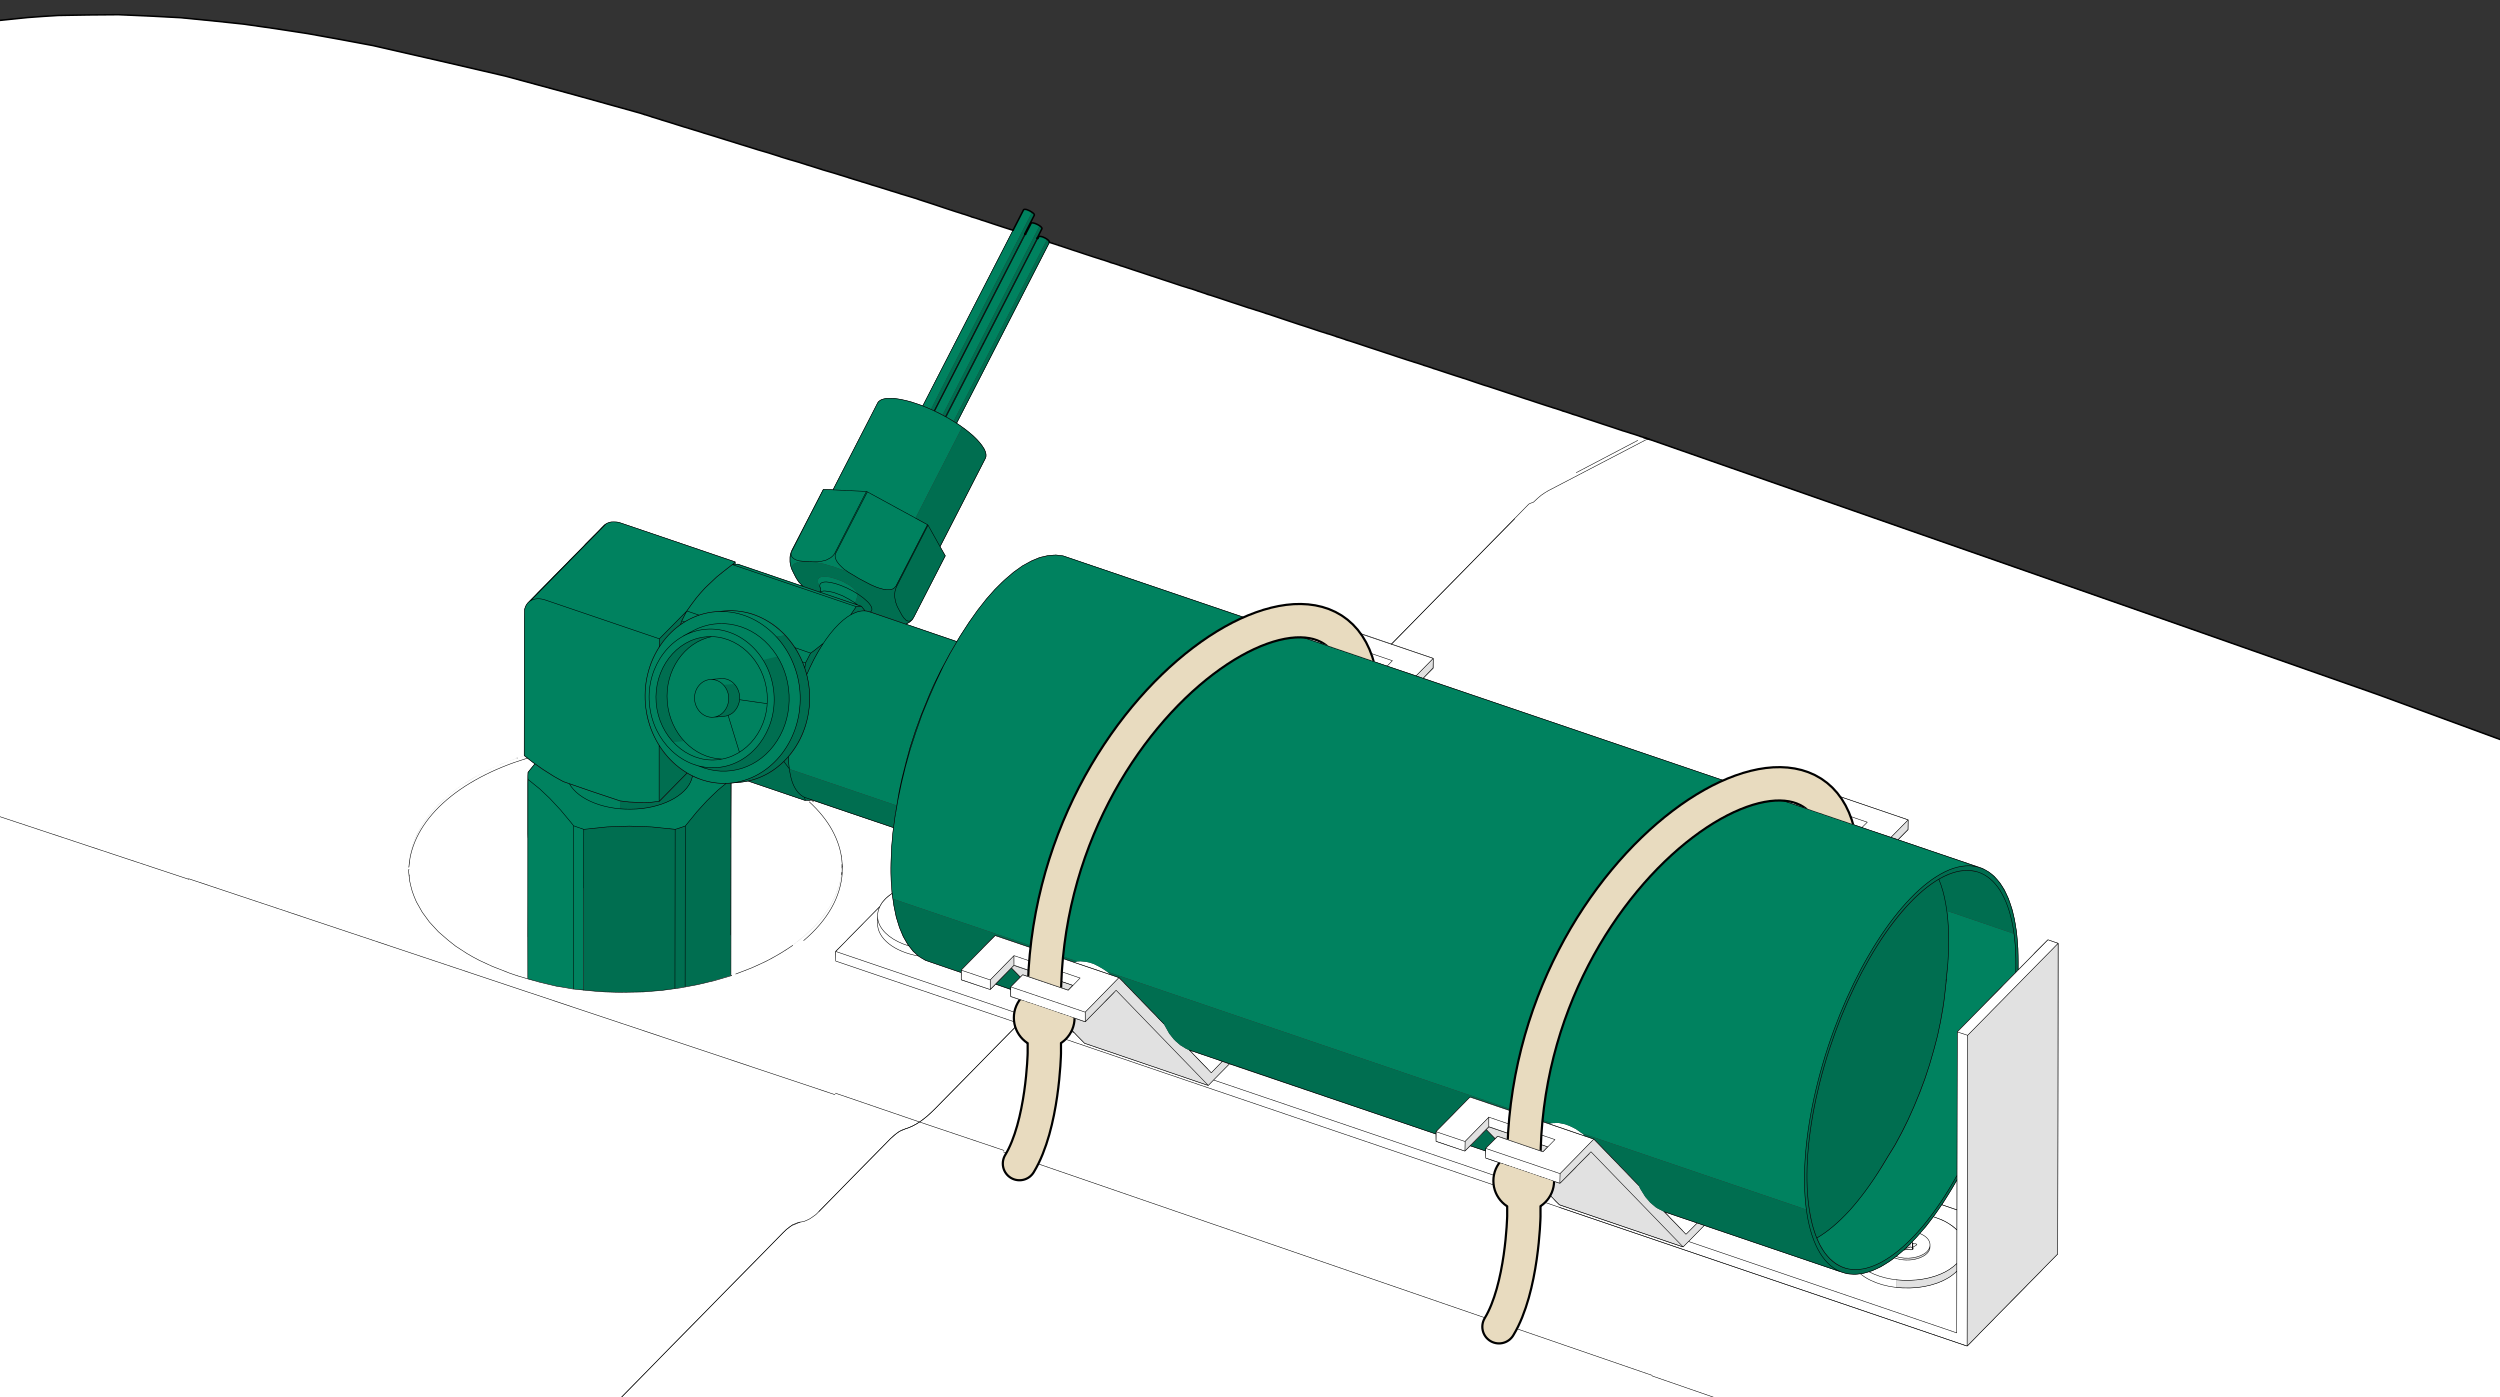 <?xml version="1.0" encoding="UTF-8"?>
<?ezd-metadata name="__in_a_release" value="true"?><?ezd-metadata name="char-count" value="549"?><?ezd-metadata name="normalized-checksum" value="96e4d72fcd1ff56215fabaf8ce27a8b7"?><?ezd-metadata name="Product" value=""?><?ezd-metadata name="__source-resource-uuid" value="d36781f6-157b-4e63-a680-0ab4f9e3205e"?><?ezd-metadata name="dita-class" value=""?><?ezd-metadata name="title" value=""?><?ezd-metadata name="__document_owner" value="satu.perala@framery.fi"?><?ezd-metadata name="lang_ja" value="b0d44786-644e-45a7-ac20-0db10bd00c09"?><?ezd-metadata name="Task_type" value=""?><?ezd-metadata name="num-open-comments" value="0"?><?ezd-metadata name="__document_links_last_processed_rev" value="-1"?><?ezd-metadata name="__last_modified_revision" value="-1"?><?ezd-metadata name="__has_broken_links" value="false"?><?ezd-metadata name="dita-domains" value=""?><?ezd-metadata name="checksum" value="b0132d2044118235e45b712651b44660"?><?ezd-metadata name="word-count" value="0"?><?ezd-metadata name="content-type" value=""?><?ezd-metadata name="__checksum-dirty" value="false"?><?ezd-metadata name="Component" value=""?><?ezd-metadata name="__release-id" value="1df1f111-de0b-47ac-bd25-5bbe8969ce98"?><?ezd-metadata name="__root-resource-uuid" value="d36781f6-157b-4e63-a680-0ab4f9e3205e"?><?ezd-metadata name="status" value="in_progress"?><?ezd-metadata name="__last_modified_by" value="satu.perala@framery.fi"?><?ezd-metadata name="uuid" value="5b0b5d10-7ca3-48ea-a284-7641b0cdc81b"?><?ezd-metadata name="owner" value="satu.perala@framery.fi"?><?ezd-metadata name="created" value="1734420899245"?><?ezd-metadata name="last-modified" value="1755164027571"?><!-- Generator: Adobe Illustrator 28.3.0, SVG Export Plug-In . SVG Version: 6.00 Build 0)  --><svg xmlns="http://www.w3.org/2000/svg" version="1.1" id="Layer_1" x="0px" y="0px" width="170mm" height="95mm" viewBox="0 0 481.89 269.29" enable-background="new 0 0 481.89 269.29" xml:space="preserve">
<rect x="0" y="0" width="481.89" height="269.29" fill="#333333" stroke="none"/>
<g>
	<g>
		<polygon fill-rule="evenodd" clip-rule="evenodd" fill="#FFFFFF" points="34.58,3.42 46.63,4.61 58.88,6.39 71.52,8.72    97.12,14.6 122.99,21.69 176.2,38.14 187.06,41.66 195.27,44.39 195.23,44.42 195.16,44.46 177.87,78.13 177.73,78.13    175.47,77.37 173.77,76.97 172.42,76.75 170.82,76.75 170.28,76.86 169.81,77.01 169.3,77.37 169.19,77.55 160.54,94.33    158.66,94.3 152.63,105.96 152.37,106.61 152.23,107.23 152.23,108.43 152.34,109.01 152.59,109.81 153.35,111.33 153.9,112.2    154.48,112.79 154.3,112.79 142.24,108.68 141.77,108.72 141.77,108.28 141.4,108.14 119.43,100.69 118.99,100.58 117.76,100.58    117.5,100.62 116.96,100.83 116.48,101.13 115.9,101.71 115.47,102.18 112.85,104.79 112.45,105.27 109.76,107.95 109.36,108.39    106.68,111.08 106.24,111.55 103.63,114.2 103.23,114.64 101.74,116.13 101.45,116.53 101.23,116.96 101.08,117.43 101.05,119.47    101.01,145.69 102.97,147.22 102.97,147.29 101.74,148.82 101.7,151.07 101.7,160.73 101.74,161.42 101.81,161.82 110.56,170.58    111.04,170.76 112.52,171.23 130.18,171.05 131.99,170.39 132.28,170.21 133.34,169.09 135.26,167.16 135.66,166.69 137.7,164.65    138.1,164.22 140.06,162.26 140.49,161.79 140.89,161.39 140.89,160.73 140.97,151 143.11,150.78 144.24,150.6 155.06,154.3    155.93,154.3 156.51,154.27 172.17,159.57 171.84,163.13 171.7,166.4 171.7,168.07 171.77,169.89 171.91,172.17 171.51,172.46    170.68,173.15 169.99,173.95 169.62,174.61 169.15,175.12 166.54,177.77 166.14,178.2 163.45,180.89 163.05,181.36 161.05,183.32    161.05,185.07 161.13,183.4 163.09,181.4 163.49,180.96 166.17,178.28 166.57,177.8 169.23,175.15 169.66,174.64 170.02,173.99    170.75,173.19 171.55,172.54 171.84,172.32 171.91,172.32 171.95,172.46 172.28,174.64 172.71,176.79 173.33,178.75    174.02,180.49 174.96,182.09 176.02,183.47 176.24,183.62 177.14,184.41 178.34,185.14 185.24,187.5 185.28,188.92 190.84,190.77    190.8,190.73 185.32,188.85 185.35,186.92 186.19,186.05 186.62,185.61 189.24,182.96 189.64,182.53 191.82,180.38 191.93,180.38    213.69,187.79 215.68,188.48 214.48,189.68 214.08,190.12 211.4,192.81 211,193.28 209.22,195.06 209.18,196.91 209,196.91    194.87,192.11 194.87,190.19 197.12,187.9 197.27,187.94 205.77,190.81 205.95,190.81 206.78,189.97 206.78,189.9 195.45,186.09    195.41,184.27 193.27,186.41 192.84,186.88 190.91,188.81 190.87,190.7 190.91,190.77 191.75,189.97 191.85,189.79 191.96,189.79    194.76,190.77 194.8,192.15 202.93,194.91 203.99,195.97 204.24,196.29 205.62,197.64 205.88,197.96 207.26,199.34 207.51,199.63    208.2,200.32 209.07,201.16 232.72,209.22 233.01,209.22 233.01,209.15 234.21,207.88 236.9,205.19 236.93,205.12 276.74,218.63    276.78,220.05 282.34,221.9 282.34,221.86 276.81,219.97 276.85,218.12 277.18,217.72 280.23,214.67 280.67,214.2 283.28,211.55    283.32,211.51 283.43,211.48 307.22,219.61 305.18,221.65 304.78,222.12 302.1,224.81 301.7,225.24 300.72,226.22 300.68,228.04    300.5,228.04 286.4,223.21 286.44,221.28 288.18,219.54 288.62,219.07 288.77,219.03 297.26,221.94 297.52,221.94 298.35,221.06    286.99,217.21 286.95,215.36 286.62,215.73 283.93,218.41 283.53,218.85 282.41,219.97 282.41,221.83 282.41,221.9 283.43,220.92    286.33,221.9 286.37,223.28 292.4,225.35 294.54,226.08 294.83,226.44 296.21,227.82 296.47,228.11 297.85,229.49 298.1,229.78    299.37,231.05 299.77,231.53 300.57,232.29 324.25,240.35 324.54,240.35 324.54,240.24 327.52,237.23 327.96,236.76    328.47,236.25 354.51,245.11 356.07,245.58 357.34,245.66 357.74,245.66 359.12,245.51 360.87,245 362.54,244.24 364.35,243.11    365.3,242.42 365.3,242.35 365.81,241.95 367.01,240.93 367.44,240.86 368.6,240.86 368.71,240.82 368.71,240.53 368.64,240.75    368.53,240.79 367.22,240.79 367.51,240.57 367.84,240.53 368.17,240.39 368.35,240.35 368.35,239.73 368.42,239.55    368.53,239.44 368.6,239.44 368.71,239.26 369.37,238.57 370.02,237.81 370.13,237.74 370.13,237.66 370.96,236.76 371.18,236.57    372.6,234.69 372.6,234.61 372.67,234.54 373.58,234.87 374.85,235.41 375.8,235.99 376.81,236.76 377.18,237.08 377.18,243.58    376.59,244.09 375.98,244.53 375.32,244.97 374.2,245.51 373,245.98 371.29,246.45 369.62,246.71 368.13,246.78 367.19,246.78    366.17,246.74 365.48,246.67 365.48,248.16 366.68,248.23 368.64,248.23 370.17,248.13 371.84,247.8 373.11,247.44 374.27,247    374.89,246.67 375.87,246.13 376.78,245.4 377.07,245.18 377.18,245.04 377.18,256.23 377.21,248.78 377.28,198.87 379.61,196.55    380.01,196.11 382.62,193.46 383.06,193.02 385.75,190.34 386.15,189.86 388.76,187.25 388.94,186.99 389.02,186.96    391.85,184.09 392.29,183.65 394.76,181.18 394.87,181.18 396.72,181.84 396.14,182.42 395.74,182.89 393.09,185.5 392.69,185.98    390,188.66 389.6,189.1 386.95,191.75 386.55,192.19 383.86,194.88 383.46,195.35 380.77,198.04 380.37,198.47 379.28,199.56    379.21,258.11 379.17,259.42 300.68,232.72 300.53,232.72 299.77,232.47 299.63,232.43 299.77,232.47 300.53,232.72 300.61,232.8    378.99,259.46 379.28,259.46 381.21,257.5 381.64,257.02 384.26,254.41 384.66,253.94 387.35,251.25 387.78,250.81 390.43,248.13    390.87,247.65 393.48,245.04 393.88,244.57 396.57,241.88 396.68,241.73 396.79,181.8 394.9,181.15 394.68,181.15 392.21,183.58    391.81,184.05 389.09,186.78 389.02,182.89 388.76,179.77 388.36,177.3 387.93,175.37 387.2,173.23 386.4,171.48 385.53,170.14    384.44,168.87 383.61,168.21 383.24,167.96 382.15,167.34 366.02,161.86 366.02,161.79 367.84,159.97 367.84,158.01    367.48,157.86 353.64,153.14 353.38,153.14 353.06,153.47 352.62,153.94 351.17,155.39 351.1,156.77 350.95,156.74 347.72,155.65    347.72,155.54 349.53,153.72 349.53,151.76 349.17,151.61 344.12,149.91 343.83,149.91 341.98,151.76 340.63,153.18    340.53,153.21 274.45,130.73 274.45,130.66 276.31,128.84 276.27,126.84 262.14,122.01 261.89,122.01 259.6,124.26 259.56,125.64    259.42,125.61 256.18,124.52 256.22,124.41 258,122.59 258,120.59 252.44,118.74 252.44,118.78 257.78,120.59 257.93,120.7    257.75,120.89 257.31,121.32 254.66,124.01 249.28,122.16 249.14,122.16 249.06,122.16 250.7,120.52 251.1,120.05 252.37,118.78    252.33,118.74 251.06,120.01 250.63,120.49 249.1,122.01 248.85,122.01 205,107.12 203.81,106.97 202.97,106.97 201.84,107.08    200.43,107.41 198.9,108.03 197.09,109.04 195.41,110.21 193.93,111.48 193.09,112.24 191.71,113.62 190.22,115.29 188.48,117.51    186.81,119.83 185.21,122.3 184.44,123.54 184.26,123.54 174.89,120.34 174.82,120.3 175.4,119.94 175.91,119.47 176.16,119.03    182.23,107.23 182.23,107.19 182.23,107.15 182.27,107.12 181.32,105.48 181.32,105.27 190,88.34 190.11,88.01 190.11,87.54    190,87.1 189.75,86.49 189.13,85.58 188.48,84.82 187.57,83.91 186.15,82.75 184.63,81.66 184.52,81.62 184.52,81.44    202.28,46.89 202.32,46.79 202.28,46.75 202.32,46.68 317.13,84.42 457.56,133.6 511.21,153.39 537.36,163.96 548.88,169.09    548.88,325.89 250.44,325.89 247.9,324.4 246.78,323.64 245.83,322.81 245,322.01 244.31,321.39 243.32,320.74 242.05,320.08    240.85,319.65 239.69,319.28 237.88,318.92 237.44,318.88 237.4,318.85 237.4,318.16 237.3,318.12 236.02,318.01 233.26,317.94    230.9,317.79 230.87,318.48 230.47,318.45 223.6,317.36 221.89,317.18 221.86,317.14 221.86,316.45 221.75,316.38 218.99,316.09    214.23,315.76 208.75,315.72 204.39,315.87 200.06,316.23 195.41,316.85 190.95,317.65 186.19,318.77 181.76,320.08 177.87,321.5    174.06,323.13 170.39,325.02 169.01,325.82 170.13,325.86 170.13,325.89 -68.62,325.89 -68.62,28.52 -62.66,25.14 -57.21,22.45    -51.87,20.23 -47.22,18.49 -27.97,10.97 -26.59,10.39 -23.03,9.08 -21.51,8.57 -18.31,7.59 -15.88,6.94 -11.05,5.78 -5.78,4.76    -0.26,3.96 5.55,3.34 10.89,2.98 23.17,2.83   "/>
		<polygon fill-rule="evenodd" clip-rule="evenodd" fill="#FFFFFF" points="214.59,316.59 219.17,316.89 223.56,317.39    229.99,318.45 231.34,318.63 232.65,318.7 234.24,318.77 236.93,318.88 238.71,319.14 240.2,319.46 241.76,320.05 242.74,320.52    242.74,320.66 242.42,321.13 242.31,321.13 240.56,322.88 240.38,322.77 238.46,322.91 238.06,323.02 237.4,323.39 236.71,323.9    236.39,324.15 236.13,324.48 235.84,324.73 235.52,325.06 234.79,325.82 235.73,325.89 233.92,325.89 234.21,325.57    234.28,325.49 235.44,324.37 235.37,324.33 234.28,325.38 232.57,324.84 228.43,323.79 224.04,322.91 219.82,322.3 215.39,321.9    212.16,321.75 206.53,321.75 202.17,322.01 198.32,322.41 193.78,323.13 189.53,324.04 186.04,324.99 183.54,325.82    185.43,325.86 185.43,325.89 180.59,325.89 181.83,325.42 184.66,324.4 185.68,324.08 188.48,323.28 193.09,322.22 197.09,321.5    201.55,320.95 205.77,320.63 206.86,320.59 212.16,320.55 215.79,320.7 220.48,321.1 225.13,321.75 229.49,322.62 233.44,323.64    235.44,324.26 235.55,324.26 236.02,323.79 236.53,323.42 237.15,323.06 237.73,322.88 240.06,322.62 240.64,321.97 240.6,321.97    239.98,322.59 237.69,322.81 237.08,323.02 236.46,323.39 235.95,323.75 235.55,324.15 235.33,324.15 233.48,323.57    229.56,322.55 225.2,321.72 220.51,321.06 215.86,320.63 212.2,320.48 209.51,320.48 205.69,320.59 201.48,320.88 197.05,321.46    193.02,322.15 188.4,323.24 185.64,324.04 184.63,324.37 181.79,325.35 180.38,325.89 170.32,325.89 173.98,324 177.98,322.26    181.76,320.88 186.59,319.46 190.91,318.45 195.31,317.65 199.99,317.03 204.89,316.63 208.24,316.52 212.16,316.52   "/>
		<polygon fill-rule="evenodd" clip-rule="evenodd" fill="#FFFFFF" points="300.79,216.52 301.7,216.71 302.64,217.07    303.73,217.61 304.82,218.38 305,218.49 305.26,218.7 305.4,218.89 298.72,216.6 299.15,216.49 300.42,216.45   "/>
		<polygon fill-rule="evenodd" clip-rule="evenodd" fill="#FFFFFF" points="215.86,322.37 219.97,322.73 224.36,323.31    228.58,324.15 233.05,325.24 234.06,325.6 233.81,325.89 224.95,325.89 222.51,325.42 218.04,324.84 214.88,324.59 211.8,324.51    209.04,324.51 206.67,324.55 202.13,324.91 200.43,324.91 195.67,325.09 191.27,325.49 189.17,325.82 195.71,325.86    195.71,325.89 185.61,325.89 188.4,325.06 190.8,324.44 194.03,323.75 197.96,323.06 202.21,322.55 206.71,322.26 208.89,322.22    211.94,322.22   "/>
		<polygon fill-rule="evenodd" clip-rule="evenodd" fill="#FFFFFF" points="209.36,185.4 210.02,185.54 210.78,185.79    211.54,186.16 212.45,186.67 213.32,187.25 213.5,187.36 213.54,187.43 213.79,187.61 213.9,187.76 207.33,185.54 207.18,185.47    207.66,185.32 208.31,185.29   "/>
		<polygon fill-rule="evenodd" clip-rule="evenodd" fill="#FFFFFF" points="214.85,324.66 217.97,324.91 222.04,325.42    224.65,325.89 196,325.89 198.9,325.35 202.61,324.91 206.71,324.59 209.11,324.55 211.76,324.55   "/>
		<polygon fill-rule="evenodd" clip-rule="evenodd" fill="#FFFFFF" points="240.06,325.89 235.81,325.89 235.88,325.75    236.46,325.17 237.08,324.73   "/>
		<polygon fill-rule="evenodd" clip-rule="evenodd" fill="#FFFFFF" points="197.67,45.15 197.63,45.22 197.59,45.22 197.52,45.19    197.52,45.15 197.52,45.11   "/>
		<polygon fill-rule="evenodd" clip-rule="evenodd" fill="#FFFFFF" points="199.92,45.95 199.92,45.91 200.03,45.95 199.99,46.02    "/>
		<polygon fill-rule="evenodd" clip-rule="evenodd" fill="#FFFFFF" points="276.09,126.84 276.23,126.91 275.87,127.28    275.47,127.71 273,130.22 267.48,128.37 267.41,128.3 267.01,128.22 259.71,125.72 259.67,125.75 259.63,125.75 259.67,124.34    261.92,122.08 262.1,122.08   "/>
		<polygon fill-rule="evenodd" clip-rule="evenodd" fill="#FFFFFF" points="349.46,151.8 348.44,152.85 348.01,153.32    346.19,155.14 340.82,153.29 340.63,153.29 342.05,151.8 343.9,149.94 344.05,149.94   "/>
		<polygon fill-rule="evenodd" clip-rule="evenodd" fill="#FFFFFF" points="365.52,157.24 367.77,158.04 366.57,159.24    366.17,159.71 364.54,161.35 360.5,160.01 359.01,159.5 358.98,159.42 358.58,159.35 351.28,156.85 351.2,156.88 351.17,156.88    351.2,155.46 352.69,153.98 353.09,153.54 353.42,153.21 353.6,153.21   "/>
		<polygon fill-rule="evenodd" clip-rule="evenodd" fill="#FFFFFF" points="234.61,204.28 235.55,204.65 234.97,205.26    233.52,206.72 233.41,206.72 233.05,206.32 232.86,206.1 232.79,205.95 231.48,204.65 231.23,204.36 229.85,202.98 229.59,202.61    229.7,202.61   "/>
		<polygon fill-rule="evenodd" clip-rule="evenodd" fill="#FFFFFF" points="374.45,232.22 374.42,232.14 376.3,229.13 377.18,227.6    377.18,233.12 377.03,233.09   "/>
		<polygon fill-rule="evenodd" clip-rule="evenodd" fill="#FFFFFF" points="376.81,233.09 377.18,233.23 377.18,236.97    376.34,236.28 375.32,235.63 374.49,235.16 372.78,234.54 372.82,234.4 374.27,232.32 374.23,232.29 374.27,232.25 374.42,232.29      "/>
		<polygon fill-rule="evenodd" clip-rule="evenodd" fill="#FFFFFF" points="327.09,235.78 326.07,236.83 325.09,237.85    324.94,237.85 324.36,237.23 324.4,237.19 323.64,236.43 323.38,236.14 322,234.76 321.75,234.47 321.09,233.74   "/>
		<polygon fill-rule="evenodd" clip-rule="evenodd" fill="#FFFFFF" points="244.23,321.46 244.96,322.08 245.76,322.88    246.74,323.68 247.83,324.44 250.12,325.75 250.3,325.89 240.2,325.89 239.95,325.75 237.26,324.73 237.22,324.69 237.69,324.48    239,324.33 240.13,324.26 240.2,324.19 240.53,323.97 242.78,321.72 242.93,321.46 243.07,321.13 243.11,320.74 243.18,320.74    "/>
	</g>
	<g>
		<polygon fill-rule="evenodd" clip-rule="evenodd" fill="#E1E1E1" points="216.59,189.35 216.81,189.64 218.19,191.03    218.44,191.32 219.82,192.7 220.08,192.99 221.42,194.37 221.68,194.66 222.91,195.86 223.31,196.33 224.33,197.35 224.44,197.56    225.38,199.23 226.22,200.29 226.62,200.69 227.49,201.45 228.54,202.1 229.3,202.47 229.56,202.72 229.81,203.01 231.16,204.39    231.41,204.68 232.86,206.1 233.05,206.32 233.41,206.72 233.52,206.72 234.97,205.26 235.55,204.65 236.93,205.12 236.9,205.19    234.21,207.88 233.01,209.15 232.79,209.19 209.11,201.12 208.27,200.29 207.55,199.6 207.29,199.27 205.91,197.89 205.66,197.6    204.31,196.22 204.06,195.93 203.19,195.06 203.19,195.02 203.3,195.02 208.96,196.95 209.29,196.95 210.27,195.89 212.96,193.2    213.39,192.77 214.85,191.28 214.77,191.28 213.32,192.7 212.92,193.17 210.23,195.86 209.36,196.8 209.18,196.91 209.22,195.06    211,193.28 211.4,192.81 214.08,190.12 214.48,189.68 215.68,188.48   "/>
		<polygon fill-rule="evenodd" clip-rule="evenodd" fill="#E1E1E1" points="243.03,320.7 243.07,321.13 242.93,321.46    242.78,321.72 240.53,323.97 240.2,324.19 238.97,324.3 237.62,324.44 237.4,324.55 237.08,324.73 236.46,325.17 235.88,325.75    235.81,325.89 235.73,325.89 234.79,325.82 235.52,325.06 235.84,324.73 236.13,324.48 236.39,324.15 236.71,323.9 237.4,323.39    238.06,323.02 238.46,322.91 240.38,322.77 240.56,322.88 242.31,321.13 242.42,321.13 242.74,320.66 242.74,320.52    242.82,320.52   "/>
		<polygon fill-rule="evenodd" clip-rule="evenodd" fill="#E1E1E1" points="254.66,124.01 257.31,121.32 257.75,120.89    257.93,120.7 257.93,122.56 256.36,124.12 256.11,124.44 255.97,124.48 255.86,124.41   "/>
		<polygon fill-rule="evenodd" clip-rule="evenodd" fill="#E1E1E1" points="273,130.22 275.47,127.71 275.87,127.28 276.23,126.91    276.23,128.77 274.31,130.73 274.27,130.73 274.2,130.66   "/>
		<polygon fill-rule="evenodd" clip-rule="evenodd" fill="#E1E1E1" points="100.61,145.84 100.25,145.95 100.72,145.73    100.9,145.73   "/>
		<polygon fill-rule="evenodd" clip-rule="evenodd" fill="#E1E1E1" points="99.41,146.28 99.23,146.28 99.34,146.2 99.48,146.2    "/>
		<polygon fill-rule="evenodd" clip-rule="evenodd" fill="#E1E1E1" points="99.16,146.35 98.83,146.46 98.94,146.35 99.23,146.28    "/>
		<polygon fill-rule="evenodd" clip-rule="evenodd" fill="#E1E1E1" points="98.76,146.53 98.58,146.53 98.69,146.46 98.83,146.46    "/>
		<polygon fill-rule="evenodd" clip-rule="evenodd" fill="#E1E1E1" points="98.5,146.6 98.18,146.71 98.29,146.6 98.58,146.53   "/>
		<polygon fill-rule="evenodd" clip-rule="evenodd" fill="#E1E1E1" points="98.14,146.71 97.89,146.82 97.52,146.97 97.63,146.86    98.18,146.71   "/>
		<polygon fill-rule="evenodd" clip-rule="evenodd" fill="#E1E1E1" points="97.49,146.97 96.29,147.47 96.03,147.55 96.54,147.26    97.38,146.97 97.52,146.97   "/>
		<polygon fill-rule="evenodd" clip-rule="evenodd" fill="#E1E1E1" points="95.71,147.73 95.49,147.8 95.89,147.58 96.03,147.55    "/>
		<polygon fill-rule="evenodd" clip-rule="evenodd" fill="#E1E1E1" points="95.09,148.02 94.94,148.02 95.34,147.84 95.49,147.8    "/>
		<polygon fill-rule="evenodd" clip-rule="evenodd" fill="#E1E1E1" points="94.51,148.31 94.25,148.38 94.69,148.13 94.8,148.13    "/>
		<polygon fill-rule="evenodd" clip-rule="evenodd" fill="#E1E1E1" points="93.46,148.78 93.35,148.78 94.11,148.38 94.25,148.38    "/>
		<polygon fill-rule="evenodd" clip-rule="evenodd" fill="#E1E1E1" points="93.2,148.93 92.69,149.18 92.84,149.07 93.24,148.89    "/>
		<polygon fill-rule="evenodd" clip-rule="evenodd" fill="#E1E1E1" points="92.66,149.25 92.04,149.54 92.15,149.4 92.69,149.18    "/>
		<polygon fill-rule="evenodd" clip-rule="evenodd" fill="#E1E1E1" points="92,149.58 91.31,149.98 89.68,151 89.46,151.11    89.64,150.92 91.24,149.91 91.93,149.54 92.04,149.54   "/>
		<polygon fill-rule="evenodd" clip-rule="evenodd" fill="#E1E1E1" points="89.42,151.14 89.1,151.36 88.88,151.47 89.1,151.29    89.35,151.11 89.46,151.11   "/>
		<polygon fill-rule="evenodd" clip-rule="evenodd" fill="#E1E1E1" points="88.84,151.54 88.73,151.54 88.81,151.47 88.88,151.47    "/>
		<polygon fill-rule="evenodd" clip-rule="evenodd" fill="#E1E1E1" points="88.73,151.58 88.26,151.94 88.12,152.01 88.3,151.83    88.66,151.58 88.73,151.54   "/>
		<polygon fill-rule="evenodd" clip-rule="evenodd" fill="#E1E1E1" points="88.08,152.12 87.93,152.16 88.04,152.01 88.12,152.01    "/>
		<polygon fill-rule="evenodd" clip-rule="evenodd" fill="#E1E1E1" points="87.9,152.2 87.39,152.63 87.28,152.67 87.43,152.49    87.83,152.2 87.93,152.16   "/>
		<polygon fill-rule="evenodd" clip-rule="evenodd" fill="#E1E1E1" points="87.21,152.78 87.06,152.81 87.17,152.7 87.28,152.67    "/>
		<polygon fill-rule="evenodd" clip-rule="evenodd" fill="#E1E1E1" points="87.06,152.85 86.44,153.36 86.3,153.43 86.59,153.14    86.99,152.85 87.06,152.81   "/>
		<polygon fill-rule="evenodd" clip-rule="evenodd" fill="#E1E1E1" points="85.9,153.87 85.75,153.94 86.23,153.47 86.3,153.43    "/>
		<polygon fill-rule="evenodd" clip-rule="evenodd" fill="#E1E1E1" points="346.19,155.14 348.01,153.32 348.44,152.85    349.46,151.8 349.5,151.83 349.5,153.68 347.54,155.61 347.46,155.61 347.43,155.54   "/>
		<polygon fill-rule="evenodd" clip-rule="evenodd" fill="#E1E1E1" points="364.54,161.35 366.17,159.71 366.57,159.24    367.77,158.04 367.8,158.08 367.8,159.9 365.84,161.86 365.77,161.86 365.7,161.75   "/>
		<polygon fill-rule="evenodd" clip-rule="evenodd" fill="#E1E1E1" points="85.61,154.12 84.63,155.03 84.08,155.57 82.99,156.81    81.54,158.77 80.45,160.77 79.62,162.73 79.14,164.65 79.03,165.24 79,165.31 78.96,165.31 79,164.91 79.51,162.84 80.34,160.73    81.5,158.73 82.89,156.81 84.48,155.03 84.81,154.74 85.65,153.98 85.75,153.94   "/>
		<polygon fill-rule="evenodd" clip-rule="evenodd" fill="#E1E1E1" points="78.96,165.74 78.93,165.82 78.93,165.82 78.93,165.34    "/>
		<polygon fill-rule="evenodd" clip-rule="evenodd" fill="#E1E1E1" points="78.93,166.33 78.89,166.36 78.85,166.36 78.89,165.89    "/>
		<polygon fill-rule="evenodd" clip-rule="evenodd" fill="#E1E1E1" points="78.85,166.87 78.85,166.91 78.82,166.91 78.85,166.4    "/>
		<polygon fill-rule="evenodd" clip-rule="evenodd" fill="#E1E1E1" points="78.82,167.12 78.78,167.12 78.78,166.98   "/>
		<polygon fill-rule="evenodd" clip-rule="evenodd" fill="#E1E1E1" points="162.29,167.63 162.29,167.67 162.25,167.67    162.29,167.09   "/>
		<polygon fill-rule="evenodd" clip-rule="evenodd" fill="#E1E1E1" points="78.78,167.63 78.82,167.63 78.85,168 78.82,168    78.78,167.85   "/>
		<polygon fill-rule="evenodd" clip-rule="evenodd" fill="#E1E1E1" points="162.25,168.32 162.22,168.4 162.18,168.4 162.22,167.74      "/>
		<polygon fill-rule="evenodd" clip-rule="evenodd" fill="#E1E1E1" points="162.22,168.8 162.18,168.83 162.14,168.83 162.14,168.4    162.18,168.4   "/>
		<polygon fill-rule="evenodd" clip-rule="evenodd" fill="#E1E1E1" points="162.14,169.05 161.82,170.61 161.05,172.72 160,174.75    158.69,176.68 157.86,177.66 157.2,178.42 156.58,179.04 155.1,180.42 153.61,181.62 153.46,181.69 153.64,181.47 155.02,180.38    156.62,178.89 157.09,178.42 157.75,177.69 158.58,176.68 159.85,174.86 160.94,172.72 161.71,170.65 162.11,168.87    162.14,168.83   "/>
		<polygon fill-rule="evenodd" clip-rule="evenodd" fill="#E1E1E1" points="153.46,181.69 153.17,181.98 153.03,182.02    153.17,181.84 153.39,181.69 153.46,181.69   "/>
		<polygon fill-rule="evenodd" clip-rule="evenodd" fill="#E1E1E1" points="152.99,182.09 152.55,182.38 152.37,182.49    152.59,182.31 152.92,182.05 153.03,182.02   "/>
		<polygon fill-rule="evenodd" clip-rule="evenodd" fill="#E1E1E1" points="152.34,182.56 152.19,182.6 152.26,182.49    152.37,182.49   "/>
		<polygon fill-rule="evenodd" clip-rule="evenodd" fill="#E1E1E1" points="152.15,182.67 152.04,182.67 152.12,182.6 152.19,182.6      "/>
		<polygon fill-rule="evenodd" clip-rule="evenodd" fill="#E1E1E1" points="152.01,182.74 151.9,182.78 151.97,182.71    152.04,182.67   "/>
		<polygon fill-rule="evenodd" clip-rule="evenodd" fill="#E1E1E1" points="151.9,182.82 151.1,183.36 150.88,183.43 151.1,183.25    151.83,182.82 151.9,182.78   "/>
		<polygon fill-rule="evenodd" clip-rule="evenodd" fill="#E1E1E1" points="150.85,183.51 150.74,183.54 150.81,183.47    150.88,183.43   "/>
		<polygon fill-rule="evenodd" clip-rule="evenodd" fill="#E1E1E1" points="150.7,183.62 150.59,183.65 150.63,183.58    150.74,183.54   "/>
		<polygon fill-rule="evenodd" clip-rule="evenodd" fill="#E1E1E1" points="150.41,183.8 149.97,184.01 150.12,183.87    150.48,183.65 150.59,183.65   "/>
		<polygon fill-rule="evenodd" clip-rule="evenodd" fill="#E1E1E1" points="149.94,184.05 149.5,184.27 149.65,184.12    149.97,184.01   "/>
		<polygon fill-rule="evenodd" clip-rule="evenodd" fill="#E1E1E1" points="149.47,184.31 148.96,184.56 149.1,184.45 149.5,184.27      "/>
		<polygon fill-rule="evenodd" clip-rule="evenodd" fill="#E1E1E1" points="148.92,184.63 148.52,184.81 148.63,184.71    148.96,184.56   "/>
		<polygon fill-rule="evenodd" clip-rule="evenodd" fill="#E1E1E1" points="148.48,184.89 147.94,185.1 148.09,185 148.52,184.81    "/>
		<polygon fill-rule="evenodd" clip-rule="evenodd" fill="#E1E1E1" points="147.94,185.14 147.61,185.36 147.47,185.36    147.94,185.1   "/>
		<polygon fill-rule="evenodd" clip-rule="evenodd" fill="#E1E1E1" points="146.96,185.65 146.81,185.65 147.21,185.43    147.32,185.43   "/>
		<polygon fill-rule="evenodd" clip-rule="evenodd" fill="#E1E1E1" points="146.27,185.98 146.01,186.05 146.56,185.72    146.67,185.72   "/>
		<polygon fill-rule="evenodd" clip-rule="evenodd" fill="#E1E1E1" points="206.67,189.94 205.91,190.73 205.84,190.77    197.3,187.87 197.09,187.87 196.69,188.26 196.61,188.26 195.89,187.5 194.98,186.59 194.91,186.59 194.76,186.78 192.07,189.46    191.67,189.94 190.87,190.7 190.91,188.81 192.84,186.88 193.27,186.41 195.41,184.27 195.45,186.09 195.01,186.52 195.09,186.52    195.45,186.16   "/>
		<polygon fill-rule="evenodd" clip-rule="evenodd" fill="#E1E1E1" points="145.54,186.3 145.36,186.3 145.87,186.05 146.01,186.05      "/>
		<polygon fill-rule="evenodd" clip-rule="evenodd" fill="#E1E1E1" points="145.03,186.52 144.82,186.59 145.14,186.41    145.25,186.41   "/>
		<polygon fill-rule="evenodd" clip-rule="evenodd" fill="#E1E1E1" points="144.78,186.63 144.53,186.74 144.13,186.85    144.27,186.78 144.82,186.59   "/>
		<polygon fill-rule="evenodd" clip-rule="evenodd" fill="#E1E1E1" points="144.05,186.92 143.91,186.96 144.02,186.85    144.13,186.85   "/>
		<polygon fill-rule="evenodd" clip-rule="evenodd" fill="#E1E1E1" points="143.8,187.03 143.47,187.1 143.62,186.99 143.91,186.96      "/>
		<polygon fill-rule="evenodd" clip-rule="evenodd" fill="#E1E1E1" points="143.4,187.17 143.22,187.21 143.36,187.1 143.47,187.1      "/>
		<polygon fill-rule="evenodd" clip-rule="evenodd" fill="#E1E1E1" points="143.15,187.28 142.82,187.36 142.93,187.25    143.22,187.21   "/>
		<polygon fill-rule="evenodd" clip-rule="evenodd" fill="#E1E1E1" points="142.75,187.43 142.56,187.47 142.67,187.36    142.82,187.36   "/>
		<polygon fill-rule="evenodd" clip-rule="evenodd" fill="#E1E1E1" points="142.56,187.47 142.09,187.68 141.95,187.68    142.42,187.47 142.56,187.47   "/>
		<polygon fill-rule="evenodd" clip-rule="evenodd" fill="#E1E1E1" points="141.04,188.05 140.71,188.12 140.86,188.01   "/>
		<polygon fill-rule="evenodd" clip-rule="evenodd" fill="#E1E1E1" points="140.42,188.23 140.02,188.3 140.35,188.19    140.53,188.16   "/>
		<polygon fill-rule="evenodd" clip-rule="evenodd" fill="#E1E1E1" points="139.91,188.37 139.51,188.48 139.84,188.34    140.02,188.3   "/>
		<polygon fill-rule="evenodd" clip-rule="evenodd" fill="#E1E1E1" points="139.4,188.52 139.04,188.63 139.33,188.48    139.51,188.48   "/>
		<polygon fill-rule="evenodd" clip-rule="evenodd" fill="#E1E1E1" points="138.75,188.74 138.53,188.77 138.68,188.7    138.86,188.66   "/>
		<polygon fill-rule="evenodd" clip-rule="evenodd" fill="#E1E1E1" points="138.24,188.88 138.02,188.92 138.17,188.85    138.35,188.81   "/>
		<polygon fill-rule="evenodd" clip-rule="evenodd" fill="#E1E1E1" points="137.26,189.14 136.79,189.21 137.22,189.1    137.44,189.06   "/>
		<polygon fill-rule="evenodd" clip-rule="evenodd" fill="#E1E1E1" points="135.95,189.46 135.52,189.54 135.74,189.46    135.99,189.43   "/>
		<polygon fill-rule="evenodd" clip-rule="evenodd" fill="#E1E1E1" points="133.37,190.01 132.83,190.08 133.12,190.01    133.41,189.97   "/>
		<polygon fill-rule="evenodd" clip-rule="evenodd" fill="#E1E1E1" points="132.61,190.15 132.03,190.23 132.54,190.12    132.83,190.08   "/>
		<polygon fill-rule="evenodd" clip-rule="evenodd" fill="#E1E1E1" points="131.99,190.26 130.5,190.52 129.34,190.66    129.71,190.55 132.03,190.23   "/>
		<polygon fill-rule="evenodd" clip-rule="evenodd" fill="#E1E1E1" points="129.31,190.66 128.18,190.81 128.54,190.7    129.34,190.66   "/>
		<polygon fill-rule="evenodd" clip-rule="evenodd" fill="#E1E1E1" points="112.92,190.92 112.52,190.88 112.89,190.88   "/>
		<polygon fill-rule="evenodd" clip-rule="evenodd" fill="#E1E1E1" points="113.32,190.95 112.92,190.92 112.92,190.92    113.29,190.92   "/>
		<polygon fill-rule="evenodd" clip-rule="evenodd" fill="#E1E1E1" points="117.21,191.17 119.61,191.21 120.88,191.21    124.08,191.13 128.18,190.81 127.82,190.88 124.18,191.17 121.06,191.28 119.39,191.28 117.07,191.21 113.87,191.03    113.36,190.99 113.32,190.95   "/>
		<polygon fill-rule="evenodd" clip-rule="evenodd" fill="#E1E1E1" points="298.25,221.06 297.45,221.9 297.34,221.9 288.8,218.99    288.58,218.99 288.22,219.36 288.11,219.36 286.77,218.05 286.51,217.72 286.48,217.72 285.86,218.3 285.46,218.78 282.41,221.83    282.41,219.97 283.53,218.85 283.93,218.41 286.62,215.73 286.95,215.36 286.99,217.21 286.55,217.65 286.66,217.65    287.02,217.29   "/>
		<polygon fill-rule="evenodd" clip-rule="evenodd" fill="#E1E1E1" points="308.74,221.14 309,221.43 310.34,222.81 310.6,223.1    311.98,224.48 312.23,224.77 313.61,226.15 313.86,226.44 314.48,227.06 315.9,228.51 316.12,229.06 317.13,230.69 318.11,231.82    319.13,232.69 319.53,232.94 320.8,233.6 321.71,234.5 321.96,234.83 323.34,236.17 323.6,236.5 324.36,237.23 324.94,237.85    325.09,237.85 326.07,236.83 327.09,235.78 328.47,236.25 327.96,236.76 327.52,237.23 324.54,240.24 324.51,240.32    324.29,240.28 300.61,232.22 299.81,231.45 299.41,231.02 298.14,229.75 297.88,229.46 296.5,228.07 296.25,227.75 294.9,226.4    294.72,226.15 300.46,228.07 300.79,228.07 303.66,225.21 304.06,224.73 306.42,222.41 306.35,222.37 304.02,224.7 303.62,225.13    300.86,227.93 300.68,228.04 300.72,226.22 301.7,225.24 302.1,224.81 304.78,222.12 305.18,221.65 307.22,219.61   "/>
		<polygon fill-rule="evenodd" clip-rule="evenodd" fill="#E1E1E1" points="368.35,240.35 368.17,240.39 367.84,240.53    367.51,240.57 368.35,239.73   "/>
		<polygon fill-rule="evenodd" clip-rule="evenodd" fill="#E1E1E1" points="367.99,242.53 368.89,242.42 369.91,242.17    370.67,241.84 371.26,241.44 371.73,240.9 371.95,240.5 371.98,240.35 371.98,240.68 371.91,240.97 371.58,241.44 371,241.95    370.13,242.42 369.33,242.68 368.53,242.82 366.79,242.82 366.75,242.53   "/>
		<polygon fill-rule="evenodd" clip-rule="evenodd" fill="#E1E1E1" points="366.17,246.74 367.19,246.78 368.13,246.78    369.62,246.71 371.29,246.45 373,245.98 374.2,245.51 375.32,244.97 375.98,244.53 376.59,244.09 377.18,243.58 377.18,245.04    377.07,245.18 376.78,245.4 375.87,246.13 374.89,246.67 374.27,247 373.11,247.44 371.84,247.8 370.17,248.13 368.64,248.23    366.68,248.23 365.48,248.16 365.48,246.67   "/>
		<polygon fill-rule="evenodd" clip-rule="evenodd" fill="#E1E1E1" points="396.65,241.7 396.54,241.84 393.85,244.53    393.45,244.97 390.8,247.62 390.4,248.05 387.71,250.74 387.31,251.21 384.62,253.9 384.22,254.34 381.57,256.99 381.17,257.46    379.32,259.31 379.17,259.42 379.21,258.11 379.28,199.56 380.37,198.47 380.77,198.04 383.46,195.35 383.86,194.88    386.55,192.19 386.95,191.75 389.6,189.1 390,188.66 392.69,185.98 393.09,185.5 395.74,182.89 396.14,182.42 396.72,181.84    396.75,181.84   "/>
		<polygon fill-rule="evenodd" clip-rule="evenodd" fill="#E1E1E1" points="214.23,315.76 218.99,316.09 221.75,316.38    221.86,316.45 221.86,317.14 218.44,316.78 214.63,316.52 212.2,316.49 208.2,316.49 204.86,316.59 199.92,316.99 195.27,317.61    190.84,318.41 186.55,319.43 181.72,320.84 177.94,322.22 173.91,323.93 170.13,325.86 169.01,325.82 170.39,325.02    174.06,323.13 177.87,321.5 181.76,320.08 186.19,318.77 190.95,317.65 195.41,316.85 200.06,316.23 204.39,315.87 208.75,315.72      "/>
		<polygon fill-rule="evenodd" clip-rule="evenodd" fill="#E1E1E1" points="233.26,317.94 236.02,318.01 237.3,318.12 237.4,318.16    237.4,318.85 236.28,318.77 232.68,318.66 231.37,318.56 230.9,318.52 230.87,318.48 230.9,317.79   "/>
		<polygon fill-rule="evenodd" clip-rule="evenodd" fill="#E1E1E1" points="241.73,320.74 241.54,320.63 241.54,320.59    241.62,320.59   "/>
		<polygon fill-rule="evenodd" clip-rule="evenodd" fill="#E1E1E1" points="241.84,320.77 241.76,320.81 241.73,320.74   "/>
		<polygon fill-rule="evenodd" clip-rule="evenodd" fill="#E1E1E1" points="215.39,321.9 219.82,322.3 224.04,322.91 228.43,323.79    232.57,324.84 234.28,325.38 234.24,325.42 234.28,325.49 234.21,325.57 232.14,324.95 228.4,324.04 224.44,323.28 220.01,322.66    215.9,322.3 212.01,322.15 208.85,322.15 206.67,322.22 202.17,322.52 197.56,323.06 193.24,323.82 189.49,324.69 185.43,325.86    183.54,325.82 186.04,324.99 189.53,324.04 193.78,323.13 198.32,322.41 202.17,322.01 206.53,321.75 212.16,321.75   "/>
		<polygon fill-rule="evenodd" clip-rule="evenodd" fill="#E1E1E1" points="213.47,325.82 205.44,325.82 206.31,325.75 211,325.71      "/>
		<polygon fill-rule="evenodd" clip-rule="evenodd" fill="#E1E1E1" points="198.87,325.31 195.71,325.86 189.17,325.82    191.27,325.49 195.67,325.09 200.43,324.91 202.13,324.91   "/>
	</g>
	<g>
		<polygon fill-rule="evenodd" clip-rule="evenodd" fill="#00825F" points="119.39,100.73 133.27,105.45 141.66,108.32    141.26,108.75 141.11,108.79 140.71,109.08 138.21,111.08 137.81,111.44 136.97,112.24 136.5,112.64 135.63,113.51 135.3,113.91    134.25,115.11 132.43,117.62 132.18,118.02 132.14,118.02 131.27,118.89 130.83,119.36 128.22,122.01 127.16,123.1 127.13,124.44    126.44,125.64 125.96,126.59 125.46,127.71 125.02,129.09 124.66,130.55 124.44,131.89 124.37,132.98 124.37,135.41 124.48,136.5    124.69,138.03 124.95,139.05 125.31,140.17 125.78,141.37 126.4,142.64 127.05,143.84 127.05,154.45 127.05,154.48 125.71,154.63    124.55,154.67 122.77,154.67 121.1,154.56 119.5,154.38 108.6,150.67 106.53,149.51 104.42,148.16 103.23,147.33 103.15,147.33    103.15,147.36 104.39,148.24 106.46,149.54 108.53,150.71 119.5,154.45 119.54,155.9 119.93,155.94 122.73,155.94 123.79,155.86    125.67,155.54 127.45,155.03 128.65,154.56 129.67,154.05 130.5,153.54 131.27,152.99 132.18,152.16 132.79,151.29 133.23,150.45    133.45,149.83 133.45,149.65 134.28,150.02 135.41,150.42 136.83,150.78 138.13,150.96 139.88,151.07 138.31,152.38    136.21,154.41 134.39,156.41 132.1,159.21 131.89,159.28 130.21,159.86 129.89,159.82 125.27,159.39 122.48,159.28 120.12,159.28    117.17,159.39 112.6,159.86 112.56,161.68 112.52,190.86 111.29,190.72 110.56,190.63 108.91,190.34 107.3,190.1 104.19,189.35    101.81,188.72 101.74,188.32 101.7,180.24 101.74,151.14 101.81,148.85 103.12,147.22 101.95,146.35 101.08,145.66 101.08,119.5    101.12,117.47 101.26,117 101.48,116.56 101.77,116.2 103.26,114.67 103.66,114.24 106.31,111.59 106.71,111.15 109.4,108.46    109.8,107.99 112.49,105.3 112.89,104.87 115.54,102.21 115.94,101.78 116.52,101.2 116.99,100.87 117.54,100.69 117.79,100.62    118.92,100.62   "/>
		<polygon fill-rule="evenodd" clip-rule="evenodd" fill="#00825F" points="197.92,40.39 198.54,40.65 198.94,40.94 198.9,40.97    181.28,75.26 179.47,78.86 177.98,78.24 178.05,78.31 178.2,78.39 180.09,79.19 180.2,79.19 197.63,45.22 197.67,45.15    198.79,42.97 199.26,43.01 199.48,43.04 200.03,43.3 200.39,43.52 181.72,79.91 180.3,79.22 180.27,79.22 180.27,79.3    182.23,80.28 182.27,80.28 182.3,80.35 182.37,80.35 199.99,46.06 199.99,46.02 200.03,45.95 200.14,45.81 200.28,45.59    200.65,45.59 200.86,45.62 201.37,45.84 201.84,46.13 183.83,81.15 182.56,80.38 182.45,80.38 184.34,81.55 184.41,81.58    185.46,82.35 185.43,82.38 176.53,99.74 176.53,99.93 178.74,101.13 178.74,101.2 178.71,101.31 172.64,113.04 172.39,113.37    171.8,113.62 171.44,113.66 170.93,113.66 170.24,113.55 169.48,113.37 168.32,112.89 165.67,111.59 163.38,110.21 160.87,109.3    158.76,108.68 157.09,108.35 154.81,108.17 153.79,108.35 153.13,108.64 152.77,109.01 152.55,109.44 152.37,108.93 152.3,108.39    152.3,107.3 152.44,106.65 152.7,106.03 158.69,94.33 160.58,94.41 169.23,77.59 169.37,77.41 169.88,77.04 170.32,76.9    170.86,76.79 172.35,76.79 173.18,76.9 174.64,77.22 176.38,77.73 177.8,78.24 177.87,78.24 195.23,44.46 195.23,44.42    195.27,44.39 197.34,40.36 197.7,40.36   "/>
		<polygon fill-rule="evenodd" clip-rule="evenodd" fill="#00825F" points="204.97,107.15 244.16,120.49 249.06,122.16    249.14,122.16 249.21,122.23 255.97,124.48 256.11,124.55 259.63,125.75 259.67,125.75 269.33,129.06 274.27,130.73    274.31,130.73 274.42,130.8 340.16,153.14 340.63,153.29 340.78,153.36 347.46,155.61 347.54,155.61 347.65,155.68 351.17,156.88    351.2,156.88 351.35,156.95 365.77,161.86 365.84,161.86 379.86,166.65 380.88,167.02 379.36,166.87 377.87,167.05 376.2,167.49    374.71,168.14 373.29,168.98 372.6,169.41 371.07,170.54 369.66,171.81 369.33,172.06 369,172.43 367.48,173.99 365.95,175.73    364.35,177.8 362.65,180.2 361.05,182.74 359.49,185.4 358.14,187.94 356.51,191.28 355.05,194.62 353.75,197.96 352.59,201.16    351.6,204.25 350.66,207.62 349.9,210.75 349.17,214.13 348.63,217.43 348.19,220.63 347.9,224.22 347.86,226.08 347.86,228.37    347.9,230.11 348.15,233.12 348.01,233.09 305.07,218.49 305,218.49 304.82,218.38 303.73,217.61 302.64,217.07 301.7,216.71    300.79,216.52 300.42,216.45 299.15,216.49 213.61,187.36 213.5,187.36 213.32,187.25 212.45,186.67 211.54,186.16 210.78,185.79    210.02,185.54 209.36,185.4 208.31,185.29 207.66,185.32 172.13,173.26 172.02,172.43 171.8,169.81 171.77,168 171.77,166.43    171.88,163.2 172.13,160.33 172.71,156.19 173.29,152.7 174.02,149.4 174.67,146.71 175.62,143.59 176.6,140.54 177.73,137.41    179,134.32 180.09,131.85 181.43,129.09 183.25,125.75 184.37,123.83 184.41,123.72 185.35,122.16 186.84,119.9 188.51,117.54    190.29,115.33 191.75,113.66 193.13,112.28 193.96,111.55 195.45,110.28 197.12,109.08 198.97,108.1 200.5,107.48 201.92,107.12    203.01,107.01 203.73,107.01   "/>
		<polygon fill-rule="evenodd" clip-rule="evenodd" fill="#00825F" points="158.07,114.13 158.11,113.91 158.11,113.29    157.71,112.46 157.67,112.28 157.67,111.7 157.86,111.4 158.26,111.22 158.55,111.19 159.35,111.19 160,111.26 161.13,111.59    162.43,112.09 163.56,112.71 164.36,113.26 164.65,113.55 164.98,113.91 165.16,114.31 165.23,114.56 165.23,114.93 165.12,115.4    164.9,116.05 164.79,116.2 164.72,116.34 164.54,116.31 158.15,114.13 158.15,114.17 166.03,116.89 165.3,116.89 165.05,116.96    164.07,118.34 164.03,118.49 164.43,118.27 165.23,117.94 165.56,117.87 165.59,117.83 165.77,117.8 166.14,117.76 166.21,117.72    166.72,117.72 167.19,117.8 167.85,118.02 174.56,120.27 174.6,120.3 174.75,120.34 184.37,123.65 184.41,123.72 184.34,123.75    183.17,125.72 181.39,129.06 180.05,131.82 178.96,134.25 177.69,137.34 176.56,140.46 175.55,143.51 174.64,146.67    173.98,149.36 173.26,152.63 172.82,155.21 172.79,155.25 152.19,148.24 152.12,148.13 152.04,147.07 152.01,145.95    152.63,145.15 153.35,144.13 154.11,142.86 154.73,141.55 155.28,140.03 155.57,138.9 155.82,137.74 156.04,136.18 156.08,135.41    156.08,133.53 155.89,131.71 155.64,130.4 155.53,129.97 156,128.95 157.09,126.7 157.75,125.57 158.55,124.26 158.62,124.05    157.28,125.13 156.29,125.86 155.28,127.82 155.17,128.55 155.13,128.59 154.41,126.84 153.72,125.46 152.99,124.34    152.23,123.36 151.54,122.52 151.14,122.08 150.56,121.58 150.26,121.25 149.1,120.34 147.98,119.65 146.85,119.03 145.65,118.52    144.6,118.16 143.18,117.87 141.98,117.72 140.97,117.65 139.66,117.72 137.77,117.87 136.72,118.02 135.55,118.27 134.28,118.67    132.97,119.25 131.99,119.76 131.23,120.27 131.23,120.12 131.74,119 132.43,117.72 134.32,115.11 135.7,113.55 136.57,112.71    137.01,112.28 137.88,111.48 138.24,111.15 140.75,109.15 141.18,108.83 141.66,108.75 141.73,108.75 142.2,108.75   "/>
		<polygon fill-rule="evenodd" clip-rule="evenodd" fill="#00825F" points="141.95,117.76 143.11,117.91 144.53,118.23    145.58,118.56 146.81,119.07 147.94,119.69 149.03,120.41 150.19,121.32 151.32,122.37 151.39,122.48 149.68,122.7 149.68,122.77    150.23,123.32 151.03,124.41 151.79,125.57 152.48,126.88 152.88,127.86 153.46,129.42 153.82,130.73 154.08,132.15    154.22,133.67 154.22,135.63 154.15,136.43 153.97,137.96 153.64,139.34 153.32,140.5 152.84,141.66 152.23,142.97 151.46,144.24    150.59,145.48 149.79,146.42 148.85,147.33 147.94,148.09 147.03,148.74 145.94,149.4 144.63,150.02 143.29,150.45 141.62,150.85    141.55,150.85 141.26,150.89 139.95,150.96 139.11,150.96 138.21,150.92 136.86,150.71 135.44,150.38 134.36,149.94    133.05,149.33 131.92,148.67 130.83,147.91 129.89,147.11 128.83,146.06 128.07,145.15 127.38,144.24 126.47,142.72    125.82,141.34 125.38,140.14 125.02,139.01 124.77,137.99 124.51,136.47 124.4,135.34 124.4,133.05 124.48,131.96 124.69,130.62    125.06,129.13 125.53,127.75 126,126.62 126.47,125.68 127.31,124.34 128.07,123.28 128.83,122.41 129.92,121.36 130.94,120.56    132.1,119.8 133.01,119.29 134.32,118.74 135.59,118.31 136.75,118.05 137.84,117.91 139.69,117.76 140.93,117.72   "/>
		<polygon fill-rule="evenodd" clip-rule="evenodd" fill="#00825F" points="376.41,175.95 388.18,179.98 388.22,180.13    388.36,181.54 388.51,183.87 388.55,187.36 386.11,189.83 385.68,190.26 382.99,192.95 382.59,193.42 379.97,196.07    379.54,196.51 377.28,198.8 377.18,226.62 375.94,228.76 374.42,231.2 372.74,233.63 371.18,235.67 370.24,236.79 369.29,237.88    367.19,239.99 366.06,241.01 364.21,242.35 362.54,243.37 361.05,244.06 359.41,244.57 358.14,244.71 357.38,244.71 356.33,244.6    355.78,244.46 355.64,244.35 355.53,244.35 355.53,244.28 355.27,244.31 355.13,244.24 355.24,244.2 355.09,244.17 353.86,243.48    352.73,242.57 351.71,241.37 350.81,239.84 350.3,238.61 352.29,237.26 353.75,236.07 354.22,235.67 355.24,234.65 356.22,233.63    357.02,232.72 357.38,232.32 358.69,230.73 359.99,229.02 361.01,227.57 361.67,226.55 361.77,226.44 361.77,226.37    361.85,226.33 361.88,226.22 361.96,226.19 361.99,226.08 362.07,226 362.07,225.93 362.25,225.71 362.39,225.46 362.57,225.24    364.64,221.86 365.52,220.37 366.97,217.69 368.24,215 369.15,212.93 370.24,210.31 371.33,207.23 372.09,204.86 372.96,201.81    373.62,199.2 374.23,196.26 374.6,194.22 374.92,191.68 375.4,187.14 375.4,186.59 375.43,186.52 375.43,186.05 375.47,185.87    375.5,185.03 375.54,184.92 375.54,184.09 375.58,183.91 375.65,180.96 375.5,177.44 375.29,175.59   "/>
	</g>
	<g>
		<polygon fill-rule="evenodd" clip-rule="evenodd" fill="#006E50" points="380.88,167.02 381.03,167.09 382.08,167.38 383.21,168    383.57,168.25 384.37,168.9 385.49,170.18 386.33,171.56 387.16,173.26 387.85,175.41 388.33,177.33 388.69,179.51 388.94,182.09    389.02,185 389.02,186.96 388.94,186.99 388.91,186.96 388.55,187.36 388.51,183.87 388.36,181.54 388.22,180.13 388.18,179.98    376.41,175.95 375.29,175.59 375.5,177.44 375.65,180.96 375.58,183.91 375.54,184.09 375.54,184.92 375.5,185.03 375.47,185.87    375.43,186.05 375.43,186.52 375.4,186.59 374.89,191.64 374.52,194.19 374.16,196.22 373.58,199.16 372.89,201.78 372.05,204.83    371.26,207.19 370.17,210.24 369.11,212.89 368.2,214.96 366.9,217.61 365.44,220.34 364.28,222.3 362.46,225.24 362.39,225.46    362.36,225.5 362.17,225.71 362.07,225.93 361.99,225.97 361.99,226.08 361.92,226.11 361.88,226.22 361.81,226.26 361.77,226.37    361.7,226.4 361.67,226.55 361.01,227.57 359.99,229.02 358.69,230.73 357.38,232.32 357.02,232.72 356.22,233.63 355.24,234.65    354.22,235.67 353.75,236.07 352.29,237.26 350.3,238.61 350.08,238.21 349.42,236.17 348.99,234.14 348.63,231.82 348.41,229.38    348.37,227.46 348.37,226.08 348.44,223.35 348.7,220.37 349.06,217.54 349.68,213.95 350.37,210.53 351.1,207.62 352,204.46    353.17,200.8 354.26,197.82 355.45,194.8 356.69,192.01 358.22,188.81 359.63,186.12 361.23,183.36 362.86,180.82 364.43,178.6    366.06,176.53 367.73,174.57 368.64,173.66 369.08,173.19 369.51,172.79 370.78,171.66 371.26,171.23 373,169.99 374.67,169.01    376.12,168.4 377.54,168 378.88,167.85 379.28,167.85 380.48,167.96 380.77,168.07 381.03,168.07 380.52,167.89 379.36,167.81    378.81,167.81 377.5,167.96 376.09,168.36 374.63,168.98 372.96,169.96 371.22,171.19 370.75,171.63 369.48,172.72 369,173.15    368.6,173.59 367.66,174.53 365.99,176.46 364.39,178.53 362.79,180.78 361.19,183.32 359.6,186.09 358.18,188.77 356.65,191.93    355.42,194.73 354.22,197.78 353.13,200.76 351.97,204.39 351.06,207.55 350.33,210.49 349.61,213.87 349.03,217.47 348.66,220.3    348.41,223.32 348.34,226 348.34,227.53 348.37,229.46 348.59,231.89 348.92,234.21 349.39,236.25 350.04,238.28 350.77,239.88    351.68,241.41 352.69,242.6 353.86,243.58 354.91,244.13 355.09,244.17 355.13,244.24 355.27,244.31 355.53,244.28 355.53,244.35    355.64,244.35 355.78,244.46 356.33,244.6 357.38,244.71 358.14,244.71 359.41,244.57 361.05,244.06 362.54,243.37 364.21,242.35    366.06,241.01 367.19,239.99 369.29,237.88 370.24,236.79 371.18,235.67 372.74,233.63 374.42,231.2 375.94,228.76 377.18,226.62    377.18,227.49 376.23,229.09 374.27,232.25 374.23,232.29 374.2,232.32 372.67,234.54 372.6,234.61 371,236.65 370.96,236.76    370.13,237.66 370.13,237.74 370.02,237.81 369.37,238.57 368.71,239.26 368.6,239.44 368.53,239.44 368.42,239.55 367.01,240.93    365.81,241.95 365.3,242.35 365.23,242.35 364.32,243.08 362.5,244.2 360.83,244.97 359.05,245.47 357.67,245.62 357.38,245.62    356.14,245.51 354.55,245.07 320.91,233.6 320.8,233.6 319.53,232.94 319.13,232.69 318.11,231.82 317.13,230.69 316.12,229.06    315.9,228.51 314.48,227.06 314.41,226.91 313.9,226.4 313.65,226.08 312.27,224.73 312.01,224.41 310.67,223.06 310.41,222.74    309.03,221.39 308.78,221.06 307.29,219.58 305.4,218.89 305.26,218.7 305,218.49 305.07,218.49 348.01,233.09 348.15,233.12    347.9,230.11 347.86,228.37 347.86,226.08 347.9,224.22 348.19,220.63 348.63,217.43 349.17,214.13 349.9,210.75 350.66,207.62    351.6,204.25 352.59,201.16 353.75,197.96 355.05,194.62 356.51,191.28 358.14,187.94 359.49,185.4 361.05,182.74 362.65,180.2    364.35,177.8 365.95,175.73 367.48,173.99 369,172.43 369.33,172.06 369.66,171.81 371.07,170.54 372.6,169.41 373.29,168.98    374.71,168.14 376.2,167.49 377.87,167.05 379.36,166.87   "/>
		<polygon fill-rule="evenodd" clip-rule="evenodd" fill="#006E50" points="199.08,41.01 199.37,41.37 199.37,41.48 197.52,45.11    197.52,45.15 180.05,79.11 179.98,79.08 179.47,78.86 181.28,75.26 198.9,40.97 198.94,40.94   "/>
		<polygon fill-rule="evenodd" clip-rule="evenodd" fill="#006E50" points="200.79,43.92 200.79,44.17 199.92,45.91 199.92,45.95    199.88,45.99 182.27,80.28 182.23,80.28 182.19,80.2 181.72,79.91 200.39,43.52 200.46,43.55   "/>
		<polygon fill-rule="evenodd" clip-rule="evenodd" fill="#006E50" points="202.06,46.28 202.24,46.5 202.32,46.68 202.28,46.75    202.21,46.86 184.41,81.58 184.34,81.55 184.34,81.47 183.83,81.15 201.84,46.13   "/>
		<polygon fill-rule="evenodd" clip-rule="evenodd" fill="#006E50" points="186.12,82.78 187.53,83.94 188.44,84.85 189.09,85.62    189.71,86.52 189.97,87.14 190.04,87.61 190.07,87.98 189.97,88.27 181.21,105.3 181.21,105.45 181.9,106.61 182.23,107.15    182.23,107.19 182.16,107.23 176.13,119 175.87,119.4 175.33,119.9 174.6,120.3 174.56,120.27 174.49,120.19 167.45,117.8    166.72,117.65 166.07,116.82 164.72,116.34 164.79,116.2 164.9,116.05 165.12,115.4 165.23,114.93 165.23,114.56 165.16,114.31    164.98,113.91 164.65,113.55 164.36,113.26 163.56,112.71 162.43,112.09 161.13,111.59 160,111.26 159.35,111.19 158.55,111.19    158.26,111.22 157.86,111.4 157.67,111.7 157.67,112.28 157.71,112.46 158.11,113.29 158.07,113.87 158,114.02 157.86,114.02    154.73,112.93 154.01,112.24 153.39,111.26 152.63,109.77 152.55,109.44 152.77,109.01 153.13,108.64 153.79,108.35    154.81,108.17 157.09,108.35 158.76,108.68 160.87,109.3 163.38,110.21 165.67,111.59 168.32,112.89 169.48,113.37 170.24,113.55    170.93,113.66 171.44,113.66 171.8,113.62 172.39,113.37 172.64,113.04 178.71,101.31 178.74,101.2 178.74,101.13 176.53,99.93    176.53,99.74 185.43,82.38 185.46,82.35 185.53,82.38   "/>
		<polygon fill-rule="evenodd" clip-rule="evenodd" fill="#006E50" points="141.73,108.75 141.66,108.75 141.26,108.75    141.66,108.32 141.69,108.32   "/>
		<polygon fill-rule="evenodd" clip-rule="evenodd" fill="#006E50" points="166.72,117.72 166.21,117.72 166.14,117.76    165.77,117.8 165.59,117.83 165.56,117.87 165.23,117.94 164.43,118.27 164.03,118.49 164.07,118.34 165.05,116.96 165.3,116.89    166.03,116.89 166.1,116.89   "/>
		<polygon fill-rule="evenodd" clip-rule="evenodd" fill="#006E50" points="151.97,123.14 152.81,124.19 153.5,125.28 154.08,126.3    154.73,127.71 155.24,129.13 155.57,130.44 155.82,131.75 156.04,133.6 156.04,135.38 156,136.14 155.79,137.7 155.53,138.87    155.24,139.99 154.66,141.52 154.04,142.82 153.32,144.1 152.63,145.04 151.9,145.98 150.74,147.11 149.76,147.95 148.88,148.56    147.76,149.25 146.45,149.87 145.4,150.23 144.05,150.56 142.71,150.78 141.62,150.85 143.29,150.45 144.63,150.02 145.94,149.4    147.03,148.74 147.94,148.09 148.85,147.33 149.79,146.42 150.59,145.48 151.46,144.24 152.23,142.97 152.84,141.66 153.32,140.5    153.64,139.34 153.97,137.96 154.15,136.43 154.22,135.63 154.22,133.67 154.08,132.15 153.82,130.73 153.46,129.42    152.88,127.86 152.48,126.88 151.79,125.57 151.03,124.41 150.23,123.32 149.68,122.77 149.68,122.7 151.39,122.48   "/>
		<polygon fill-rule="evenodd" clip-rule="evenodd" fill="#006E50" points="136.93,122.77 135.92,123.1 135.26,123.36 134.14,123.9    133.16,124.55 132.72,124.92 131.89,125.68 131.34,126.33 130.69,127.17 130.36,127.68 129.89,128.59 129.42,129.6 129.05,130.66    128.76,132 128.62,133.23 128.62,135.2 128.65,135.78 128.76,136.47 128.98,137.45 129.31,138.61 129.81,139.88 130.54,141.12    131.2,142.1 131.85,142.86 130.29,143.01 129.74,143.01 129.38,142.61 129.02,142.21 128.58,141.55 127.82,140.21 127.24,138.9    126.87,137.78 126.65,136.58 126.55,135.85 126.47,135.31 126.47,133.6 126.58,132.62 126.8,131.46 126.98,130.73 127.31,129.78    127.64,128.99 128,128.26 128.65,127.24 129.16,126.59 129.74,125.9 130.36,125.28 131.3,124.55 131.96,124.12 132.72,123.72    133.67,123.32 134.72,122.99 135.44,122.85 136.17,122.77 136.32,122.77 136.28,122.77 136.61,122.74   "/>
		<polygon fill-rule="evenodd" clip-rule="evenodd" fill="#006E50" points="131.56,119.25 131.09,120.3 129.85,121.32 128.8,122.37    128.03,123.25 127.13,124.44 127.16,123.1 128.22,122.01 130.83,119.36 131.27,118.89 132.14,118.02 132.18,118.02   "/>
		<polygon fill-rule="evenodd" clip-rule="evenodd" fill="#006E50" points="150.12,126.99 150.92,128.62 151.43,130.04    151.79,131.35 152.04,132.87 152.15,134.76 152.04,136.43 151.83,137.74 151.43,139.34 150.92,140.68 150.48,141.59    149.76,142.86 149.25,143.62 148.48,144.53 147.61,145.4 146.71,146.17 146.01,146.67 145.29,147.11 143.94,147.76 142.96,148.13    142.16,148.35 141.07,148.56 139.91,148.64 139.11,148.64 138.31,148.6 137.22,148.42 135.81,148.09 135.48,147.95 135.34,147.91    134.72,147.66 134.9,147.66 135.37,147.76 136.57,147.91 138.24,147.91 139.44,147.76 140.78,147.44 141.55,147.15 142.49,146.71    143.51,146.06 144.2,145.58 144.93,144.97 145.65,144.28 146.41,143.37 147.32,142.06 148.05,140.54 148.48,139.48 148.85,138.21    149.03,137.19 149.21,135.92 149.21,133.74 148.99,132.15 148.59,130.47 148.12,129.24 147.32,127.6 147.1,127.21 149.57,126.59    149.87,126.59   "/>
		<polygon fill-rule="evenodd" clip-rule="evenodd" fill="#006E50" points="155.13,128.59 155.17,128.55 155.28,127.82    156.29,125.86 157.28,125.13 158.62,124.05 158.55,124.26 157.75,125.57 157.09,126.7 156,128.95 155.53,129.97   "/>
		<polygon fill-rule="evenodd" clip-rule="evenodd" fill="#006E50" points="141.77,132.04 142.06,132.51 142.35,133.13    142.56,133.93 142.56,134.98 142.46,135.49 142.2,136.18 141.8,136.83 141.29,137.34 140.71,137.74 140.06,137.99 139.19,138.1    139.11,138.14 138.02,138.17 138.82,137.78 139.26,137.45 139.66,137.05 140.06,136.4 140.31,135.74 140.42,135.27 140.42,134.07    140.24,133.27 139.91,132.65 139.62,132.22 139.44,132 141.58,131.85   "/>
		<polygon fill-rule="evenodd" clip-rule="evenodd" fill="#006E50" points="127.34,144.28 128,145.19 128.76,146.09 129.89,147.22    131.05,148.16 132.36,149.04 131.96,149.51 129.34,152.16 128.91,152.6 127.05,154.45 127.05,143.84   "/>
		<polygon fill-rule="evenodd" clip-rule="evenodd" fill="#006E50" points="152.04,147.07 152.12,148.13 152.19,148.24    172.79,155.25 172.57,156.85 172.2,159.5 166.83,157.72 156.4,154.16 156.22,154.23 155.86,154.27 155.13,154.27 144.42,150.6    144.31,150.56 145.43,150.27 146.49,149.91 147.79,149.29 148.92,148.64 149.79,147.98 150.81,147.15 152.01,145.95   "/>
		<polygon fill-rule="evenodd" clip-rule="evenodd" fill="#006E50" points="133.45,149.65 133.45,149.83 133.23,150.45    132.79,151.29 132.18,152.16 131.27,152.99 130.5,153.54 129.67,154.05 128.65,154.56 127.45,155.03 125.67,155.54 123.79,155.86    122.73,155.94 119.93,155.94 119.54,155.9 119.5,154.45 121.06,154.63 122.73,154.74 124.58,154.74 125.75,154.67 127.13,154.52    128.98,152.67 129.38,152.2 131.99,149.58 132.43,149.11 132.47,149.11   "/>
		<polygon fill-rule="evenodd" clip-rule="evenodd" fill="#006E50" points="125.27,159.39 129.89,159.82 130.21,159.86    131.89,159.28 132.1,159.21 134.39,156.41 136.21,154.41 138.31,152.38 139.88,151.07 140.02,151.03 140.89,151.03 140.89,180.24    140.89,188.04 139.68,188.42 138.35,188.81 137.32,189.09 135.99,189.43 134.93,189.67 133.95,189.89 132.95,190.07 132.4,190.16    131.99,190.23 130.18,190.55 127.62,190.91 123.97,191.21 119.88,191.26 116.37,191.19 112.52,190.86 112.56,161.68 112.6,159.86    117.17,159.39 120.12,159.28 122.48,159.28   "/>
		<polygon fill-rule="evenodd" clip-rule="evenodd" fill="#006E50" points="207.66,185.32 207.18,185.47 202.97,184.09 192,180.31    191.75,180.31 189.6,182.45 189.2,182.93 186.55,185.58 186.15,186.01 185.28,186.88 185.24,187.43 178.49,185.14 177.18,184.38    176.27,183.54 176.05,183.4 175,182.05 174.09,180.42 173.37,178.71 172.75,176.71 172.31,174.61 172.17,173.52 172.13,173.26    "/>
		<polygon fill-rule="evenodd" clip-rule="evenodd" fill="#006E50" points="196.5,188.26 196.54,188.41 194.83,190.12    194.76,190.66 192.04,189.75 191.96,189.68 194.83,186.81 194.91,186.7 194.98,186.7   "/>
		<polygon fill-rule="evenodd" clip-rule="evenodd" fill="#006E50" points="299.15,216.49 298.72,216.6 283.5,211.44 283.28,211.44    283.24,211.51 280.59,214.16 280.19,214.6 277.14,217.69 276.78,218.05 276.74,218.56 229.45,202.47 229.3,202.47 228.54,202.1    227.49,201.45 226.62,200.69 226.22,200.29 225.38,199.23 224.44,197.56 224.33,197.35 223.31,196.33 222.91,195.86    222.87,195.71 221.75,194.62 221.49,194.29 220.11,192.95 219.86,192.62 218.52,191.28 218.26,190.95 216.88,189.61    216.63,189.28 215.76,188.45 213.9,187.76 213.79,187.61 213.54,187.43 213.5,187.36 213.61,187.36   "/>
		<polygon fill-rule="evenodd" clip-rule="evenodd" fill="#006E50" points="286.73,218.09 288.04,219.39 288.11,219.54    286.37,221.25 286.33,221.83 283.53,220.88 283.53,220.81 285.5,218.81 285.93,218.38 286.48,217.83 286.51,217.83   "/>
	</g>
	<g>

			<path fill="none" stroke="#000000" stroke-width="0.1" stroke-linecap="round" stroke-linejoin="round" stroke-miterlimit="10" d="    M177.8,325.89c0.29-0.11,0.29-0.11,0.58-0.22c1.27-0.44,1.27-0.44,2.54-0.87c0.98-0.33,0.98-0.33,1.96-0.65    c1.34-0.36,1.34-0.36,2.65-0.73c1.05-0.25,1.05-0.25,2.07-0.54c1.38-0.29,1.38-0.29,2.76-0.58c1.05-0.22,1.05-0.22,2.11-0.44    c1.45-0.22,1.45-0.22,2.87-0.47c1.09-0.15,1.09-0.15,2.18-0.29c1.45-0.18,1.45-0.18,2.91-0.33c1.09-0.11,1.09-0.11,2.22-0.18    c1.45-0.11,1.45-0.11,2.94-0.18c1.09-0.04,1.09-0.04,2.22-0.11c1.49,0,1.49,0,2.98,0c1.09,0,1.09,0,2.22,0.04    c1.49,0.04,1.49,0.04,2.94,0.11c1.13,0.07,1.13,0.07,2.22,0.15c1.49,0.15,1.49,0.15,2.94,0.29c1.09,0.11,1.09,0.11,2.18,0.22    c1.45,0.22,1.45,0.22,2.87,0.44c1.09,0.18,1.09,0.18,2.14,0.36c1.42,0.29,1.42,0.29,2.83,0.58c1.02,0.22,1.02,0.22,2.07,0.44    c1.49,0.4,1.49,0.4,2.94,0.8 M242.85,325.89c-0.22-0.07-0.22-0.07-0.44-0.18c-0.94-0.33-0.94-0.33-1.89-0.65    c-1.09-0.36-1.09-0.36-2.18-0.73 M195.89,325.89c1.45-0.25,1.45-0.25,2.91-0.51c1.96-0.25,1.96-0.25,3.92-0.51    c1.96-0.15,1.96-0.15,3.96-0.29c2-0.04,2-0.04,4-0.07c2,0.04,2,0.04,4,0.11 M214.67,324.62c1.96,0.15,1.96,0.15,3.96,0.33    c1.93,0.25,1.93,0.25,3.89,0.51c1.13,0.22,1.13,0.22,2.25,0.44 M214.59,324.62h0.07 M180.52,325.89l0.69-0.25 M180.99,325.71    l0.15-0.04 M182.12,325.31l0.73-0.25l-0.22,0.07 M185.03,324.3l-0.62,0.18l-1.56,0.58 M184.12,324.59l0.29-0.11 M185.32,325.89    l2.69-0.8 M185.75,324.08l2.72-0.8l0.84-0.18 M192,324.11l-2.36,0.54 M193.53,322.15l-0.8,0.11l-2.25,0.54 M193.78,323.71    l2.65-0.47 M197.88,321.39l-0.76,0.11l-2.29,0.4 M200.65,322.7l-2.69,0.33 M202.35,320.88l-0.76,0.07l-2.25,0.25 M205.26,322.3    l-2.87,0.22 M203.91,320.77l2.22-0.15l0.76-0.04 M206.86,322.22l2.76-0.07 M208.49,320.55l2.22-0.04l0.76,0.04 M214.08,322.22    l-2.58-0.07 M212.99,320.59l2.25,0.07l0.62,0.04l-0.62-0.04 M218.48,322.52l-2.47-0.18 M215.86,320.7h0.15 M215.94,320.7h0.07     M217.1,320.81l0.62,0.04h-0.11 M217.61,320.84l1.34,0.11l-0.62-0.04 M218.77,322.55l-0.29-0.04 M218.95,320.95l0.87,0.07     M220.11,322.7l2.94,0.36 M219.93,322.66l0.22,0.04 M220.59,321.13l-0.76-0.11l-0.25-0.04 M221.93,321.32l2.36,0.29l0.76,0.15     M224.8,323.35l2.25,0.4 M229.41,322.62l-0.76-0.18l-2.58-0.51 M231.27,324.73l-2.29-0.58 M230.97,322.99l1.89,0.47l0.91,0.29     M234.24,325.57l-1.2-0.36 M234.53,323.97l0.94,0.29 M237.04,324.73l0.47,0.18 M238.97,325.46l1.23,0.47 M234.24,325.57    c0.65-0.73,0.65-0.73,1.38-1.42c0.18-0.15,0.18-0.15,0.36-0.33c0.18-0.15,0.18-0.15,0.4-0.33 M236.75,324.91    c-0.11,0.11-0.11,0.11-0.22,0.18c-0.15,0.15-0.15,0.15-0.33,0.29c-0.15,0.15-0.15,0.15-0.29,0.33 M237.95,324.37    c0.98-0.07,0.98-0.07,1.96-0.15c0.07,0,0.07,0,0.11-0.04c0.07,0,0.07,0,0.11,0c0.07-0.04,0.07-0.04,0.11-0.04    c0.11-0.07,0.11-0.07,0.22-0.15c0.07-0.04,0.07-0.04,0.11-0.07 M240.56,323.93c0.87-0.87,0.87-0.87,1.74-1.78    c0.15-0.11,0.15-0.11,0.25-0.18c0.04-0.07,0.04-0.07,0.11-0.11c0.04-0.07,0.04-0.07,0.11-0.15c0.04-0.07,0.04-0.07,0.07-0.15    c0.04-0.07,0.04-0.07,0.07-0.15c0.04-0.11,0.04-0.11,0.07-0.22c0.04-0.07,0.04-0.07,0.04-0.15c0.04-0.11,0.04-0.11,0.04-0.18    c0-0.11,0-0.11,0-0.22c-0.04-0.04-0.04-0.04-0.04-0.07 M240.09,322.62c-0.94,0.11-0.94,0.11-1.93,0.18c-0.15,0-0.15,0-0.33,0.04    c-0.18,0.04-0.18,0.04-0.36,0.11c-0.18,0.07-0.18,0.07-0.36,0.15c-0.04,0-0.04,0-0.07,0.04 M240.96,319.65    c0.04,0.15,0.04,0.15,0.07,0.25c0.07,0.11,0.07,0.11,0.11,0.22c0.07,0.11,0.07,0.11,0.15,0.22c0.07,0.11,0.07,0.11,0.18,0.22     M241.47,320.59c-0.04-0.07-0.04-0.07-0.07-0.11c-0.04-0.04-0.04-0.04-0.07-0.11c0-0.07,0-0.07-0.04-0.15c0-0.07,0-0.07,0-0.15    c0-0.04,0-0.04,0-0.11c0-0.04,0-0.04,0.04-0.07c0.04-0.07,0.04-0.07,0.04-0.11 M180.99,325.71l0.47-0.18l1.67-0.58 M184.66,324.4    l0.73-0.25l2.4-0.65 M185.32,325.89l0.22-0.07 M187.02,325.38l2.25-0.65 M188.73,323.24l0.8-0.22l2.43-0.54 M193.42,323.79    l-2.36,0.54 M193.05,322.22l0.76-0.15l2.32-0.4 M197.67,323.06l-2.51,0.4 M200.46,321.1l-2.25,0.25l-0.62,0.11 M199.66,322.81    l2.51-0.29 M204.97,320.7l-2.25,0.15l-0.73,0.07 M204.02,322.37l2.51-0.15 M206.53,320.63l0.76-0.07h2.25 M208.38,322.15h3.12     M214.12,320.63l-2.25-0.11l-0.76,0.04 M211.54,322.15h-0.04 M212.74,322.19h0.22 M215.65,322.3l-2.69-0.11 M218.33,320.92    l-1.93-0.18l-0.54-0.04 M217.46,322.44l2.69,0.25 M220.19,321.06l0.76,0.07l2.29,0.33 M222,322.91l2.32,0.36 M228.21,322.37    l-2.83-0.58l-0.76-0.11 M228.61,324.08l-2.54-0.51 M228.9,322.52l0.8,0.15l2.36,0.62 M230.54,324.55l2.25,0.58 M233.05,323.53    l0.87,0.22l1.56,0.51 M236.39,323.5v0.04 M235.48,324.3l-1.67-0.54 M233.77,323.82l1.63,0.51 M233.74,323.79l1.71,0.54     M233.88,323.82l0.65,0.18l-0.73-0.22 M235.44,324.3l-0.91-0.29L235.44,324.3 M235.04,324.22l-0.22-0.07 M235.73,325.89l0.18-0.18    h-0.04 M236.75,324.91l0.11-0.04l-0.33,0.25L236.75,324.91 M235.91,325.71l0.29-0.33 M236.39,323.5l0.33-0.22 M236.86,324.88    l0.04-0.07l-0.07,0.07 M236.93,324.84l-0.04-0.04h0.04l0.04,0.04l0,0 M236.9,324.8h0.07h-0.04l0,0l0.69,0.22l-0.65-0.25l0,0    l0.65,0.22L237,324.8 M236.86,324.88h-0.04 M236.97,324.84l0.84,0.25 M236.97,324.77l-0.04,0.04 M236.97,324.77H237l-0.04,0.04    l0.04-0.04 M237,324.77l0.15-0.11l-0.11,0.07 M236.57,323.39l0.15-0.11l0.22-0.11l-0.22,0.11 M236.93,323.17l0.18-0.07     M237.62,325.02l0.18,0.07 M237.62,324.99l0.18,0.07 M240.09,325.89l-2.14-0.84l-0.69-0.22 M237.08,324.73l0.11-0.07l-0.07,0.04    l0.29-0.15 M237.19,324.66l0.22-0.11l0.29-0.11h-0.04l0.29-0.07l-0.29,0.07l0.29-0.07 M240.06,322.66l0.04-0.04L240.06,322.66    l0.11-0.15v0.04l0.11-0.18l1.78-1.78 M241.47,320.59l0.11,0.07l0.22,0.15 M242.31,322.15h0.04 M242.02,320.59v0.04 M242.05,320.59    h-0.04 M240.09,322.62l-0.04,0.04 M78.89,168.76v0.15 M78.85,168.76v-0.07 M162.25,168.36v-0.22 M78.89,168.9v-0.25V168.9     M162.25,168.65l-0.04-0.25 M-68.62,147.84c4-0.29,4-0.29,8.03-0.54c4.4-0.11,4.4-0.11,8.79-0.15c4.36,0.18,4.36,0.18,8.72,0.4    c2.18,0.18,2.18,0.18,4.36,0.4c2.14,0.22,2.14,0.22,4.29,0.51c3.85,0.62,3.85,0.58,7.66,1.23c3.7,0.8,3.7,0.8,7.37,1.67    c3.6,0.98,3.6,0.98,7.19,2.03 M64.22,325.89c3.56-3.63,3.56-3.63,7.12-7.26c0.65-0.58,0.65-0.58,1.34-1.2    c0.33-0.25,0.36-0.25,0.69-0.51c0.58-0.29,0.58-0.29,1.2-0.62c0.36-0.11,0.36-0.15,0.76-0.25c2.65-0.25,2.65-0.25,5.34-0.47     M99.7,188.08c-0.76-0.25-0.76-0.25-1.49-0.51c-1.67-0.65-1.67-0.65-3.34-1.31c-1.27-0.58-1.27-0.58-2.51-1.16    c-1.2-0.65-1.2-0.62-2.36-1.31c-1.09-0.69-1.09-0.69-2.18-1.42c-0.69-0.54-0.69-0.54-1.38-1.09c-0.98-0.84-0.98-0.84-1.93-1.67    c-0.87-0.94-0.87-0.94-1.74-1.89c-0.69-0.94-0.69-0.94-1.38-1.89c-0.58-1.02-0.58-1.02-1.13-2c-0.44-1.02-0.44-1.02-0.8-2.03    c-0.29-1.05-0.29-1.05-0.51-2.07c-0.11-1.02-0.11-1.02-0.22-2.07 M99.09,296.8c2.65-5.19,2.65-5.19,5.34-10.39    c0.62-1.05,0.65-1.05,1.27-2.11c0.69-0.94,0.69-0.94,1.34-1.85c0.36-0.44,0.33-0.44,0.69-0.84    c21.61-22.05,21.61-22.05,43.26-44.06c0.58-0.54,0.58-0.54,1.2-1.05c0.29-0.18,0.29-0.18,0.58-0.4 M99.7,188.08    c2.18,0.65,2.18,0.65,4.4,1.27c1.53,0.36,1.53,0.36,3.09,0.73c1.56,0.25,1.56,0.25,3.12,0.54c2.36,0.25,2.36,0.25,4.69,0.47    c0.87,0.07,0.87,0.07,1.74,0.11c1.82,0.07,1.82,0.07,3.6,0.07c1.82-0.04,1.82-0.04,3.63-0.07c1.78-0.15,1.78-0.15,3.56-0.29    c1.78-0.22,1.78-0.22,3.52-0.47c1.74-0.33,1.74-0.33,3.45-0.65c1.67-0.4,1.67-0.4,3.34-0.8c1.6-0.47,1.6-0.47,3.2-0.94     M152.81,182.23c-1.2,0.8-1.2,0.8-2.43,1.56c-1.31,0.76-1.31,0.76-2.62,1.45c-1.45,0.69-1.45,0.69-2.91,1.34    c-1.53,0.58-1.53,0.58-3.01,1.16 M152.77,236.1c0.54-0.25,0.54-0.25,1.13-0.47c0.51-0.11,0.54-0.07,1.05-0.18    c0.58-0.22,0.58-0.25,1.13-0.51 M156.08,234.94c0.58-0.4,0.62-0.4,1.2-0.84c0.29-0.29,0.29-0.29,0.58-0.58    c6.9-7.01,6.9-7.01,13.77-14.02 M36.39,169.49l-48.64-16.13 M36.36,169.38L160.94,211 M99.74,188.05l-0.04,0.04 M78.74,167.67    l0.11-0.04 M78.85,168.72l0.11,1.02 M79,165.64l-0.18,1.49h-0.07 M83.87,313.69l12.02-12.24 M141.04,188.05v-0.07 M99.67,146.09    v0.07 M141.84,187.76v-0.04 M156.8,154.56l-0.44-0.4 M161.02,210.71l16.24,5.56 M162.29,167.34v-0.73 M180.16,213.8l16.24-16.53     M187.21,65.2l0.15,0.04 M189.49,66.22l0.11,0.07 M295.59,96.8l-0.62,0.22l-0.29,0.15l-26.48,26.99 M298.43,94.59l18.74-9.77     M317.71,84.63h0.15 M295.59,96.77l0.11-0.07 M317.17,84.82l0.54-0.18 M317.82,84.63l0.18,0.07 M162.29,168.94l0.07-1.6     M162.29,168.98l0.07-2.36 M162.4,167.16l-0.22-2.22 M99.09,296.8c-0.47,0.94-0.98,1.82-1.53,2.62c-0.54,0.8-1.13,1.49-1.67,2.03     M180.16,213.8c-0.98,0.98-1.96,1.82-2.91,2.47c-0.94,0.62-1.89,1.09-2.8,1.34 M295.7,96.69c0.47-0.47,0.94-0.87,1.38-1.23    c0.47-0.33,0.91-0.62,1.34-0.87 M83.87,313.69c-0.54,0.54-1.13,1.02-1.67,1.34c-0.51,0.29-1.05,0.47-1.53,0.54 M171.62,219.5    c0.47-0.47,0.98-0.91,1.45-1.23c0.47-0.33,0.94-0.54,1.38-0.65 M78.82,167.12c0.29-4.36,2.54-8.61,6.54-12.28    c4.03-3.71,9.66-6.68,16.35-8.72 M162.36,168.18c-0.15,2.32-0.84,4.65-2.11,6.87c-1.27,2.22-3.05,4.32-5.34,6.25 M156,154.56    c1.85,1.71,3.34,3.52,4.4,5.45c1.05,1.93,1.71,3.92,1.89,5.96"/>

			<path fill="none" stroke="#000000" stroke-width="0.1" stroke-linecap="round" stroke-linejoin="round" stroke-miterlimit="10" d="    M80.67,315.58c-2.69,0.22-2.69,0.22-5.34,0.47c-0.4,0.11-0.4,0.15-0.76,0.25c-0.62,0.33-0.62,0.33-1.2,0.65    c-0.33,0.22-0.33,0.22-0.69,0.47c-0.69,0.62-0.69,0.62-1.34,1.23c-3.56,3.6-3.56,3.6-7.12,7.23 M99.09,296.8    c2.65-5.19,2.65-5.19,5.34-10.35c0.62-1.09,0.62-1.09,1.31-2.14c0.98-1.31,0.94-1.34,1.96-2.65    c21.9-22.34,21.94-22.34,43.88-44.68c0.58-0.44,0.58-0.44,1.2-0.87 M174.49,217.61c-0.54,0.22-0.54,0.22-1.09,0.47    c-0.29,0.18-0.29,0.18-0.58,0.4c-0.62,0.51-0.62,0.51-1.2,1.02c-6.87,7.01-6.87,7.01-13.77,14.02 M416.26,318.12    c-1.93-2.83-1.93-2.83-3.92-5.59c-2.22-2.69-2.22-2.69-4.47-5.27c-2.47-2.47-2.47-2.47-5.01-4.9c-2.69-2.25-2.72-2.25-5.45-4.5    c-1.05-0.76-1.05-0.76-2.14-1.56c-2.91-1.93-2.91-1.93-5.85-3.85c-3.01-1.71-3.01-1.71-6.07-3.41c-3.12-1.53-3.12-1.49-6.25-2.98    c-1.63-0.69-1.63-0.69-3.27-1.38c-2.58-0.98-2.58-0.98-5.16-2 M83.87,313.69l12.02-12.24 M177.25,216.27l16.27,5.48 M180.16,213.8    l16.24-16.53 M195.23,317.61v-0.76 M318.48,265.12l-125.06-43.08 M240.89,319.65v-0.76 M268.21,124.15L291.96,100 M303.84,91.1    l11.84-6.21 M317.32,84.49l-0.07-0.04 M368.64,282.6l-50.13-17.36 M250.48,325.89l-1.38-0.8 M249.43,324.55l2.36,1.34     M83.87,313.69c-0.54,0.58-1.13,1.02-1.63,1.34c-0.54,0.29-1.09,0.47-1.56,0.54 M180.16,213.8c-0.98,0.98-1.96,1.82-2.91,2.47    c-0.94,0.62-1.89,1.09-2.8,1.34 M99.09,296.8c-0.47,0.94-0.98,1.82-1.53,2.62c-0.54,0.8-1.13,1.49-1.67,2.03 M154.22,235.56    c-0.25,0.11-0.47,0.22-0.69,0.29c-0.22,0.11-0.47,0.22-0.69,0.29 M170.1,325.89c7.59-4.25,17.04-7.23,27.28-8.61    c10.24-1.38,20.92-1.09,30.91,0.8 M170.1,325.89c7.66-4.29,17.18-7.26,27.5-8.64c10.32-1.34,21.07-1.02,31.09,0.94 M234.9,318.74    c2.11-0.04,4.18,0.29,5.99,0.91c1.82,0.62,3.31,1.49,4.32,2.58 M234.93,318.74c1.89-0.04,3.78,0.22,5.48,0.73    c1.67,0.51,3.12,1.27,4.21,2.22 M234.9,318.74c-1.05,0-2.11-0.04-3.12-0.15c-1.05-0.07-2.07-0.22-3.09-0.4 M234.93,318.74    c-1.13,0-2.25-0.04-3.38-0.15c-1.09-0.11-2.22-0.25-3.27-0.51 M249.1,325.09c-0.8-0.4-1.49-0.84-2.14-1.34    c-0.65-0.47-1.23-0.98-1.74-1.53 M249.1,325.09c-0.91-0.47-1.74-1.02-2.51-1.6c-0.73-0.58-1.34-1.2-1.89-1.85"/>

			<path fill="none" stroke="#000000" stroke-width="0.1" stroke-linecap="round" stroke-linejoin="round" stroke-miterlimit="10" d="    M207.04,199.02l-45.95-15.62v1.85l218.08,74.21l0.11-59.9l-2-0.65l-0.11,58.01l-51.69-17.62l-1.05,1.05l-17.76-18.34l-5.99,6.07    l-14.31-4.87v-1.85l2.32-2.32l8.72,2.98l2.32-2.36l-12.75-4.32l-4.58,4.69l-5.59-1.89v1.85l5.56,1.89l0.04-1.85 M161.09,183.4    l8.46-8.61 M185.28,188.85v-1.85l5.59,1.89v1.85L185.28,188.85 M185.28,186.99l6.54-6.65l23.86,8.1l-6.5,6.65v1.85l-14.35-4.87    v-1.85l2.29-2.32l8.79,2.98l2.29-2.36l-12.75-4.32l-4.58,4.69 M195.45,184.2v1.85l-4.58,4.69 M194.83,190.23l14.35,4.87     M194.94,186.56l1.74,1.78 M195.45,186.05l11.37,3.89 M209.18,196.95l5.96-6.07l17.76,18.34l-23.86-8.14l-6.07-6.25     M224.36,197.38l-8.68-8.94 M235.62,204.57l-2.14,2.22l-4.25-4.4 M232.9,209.22l4.1-4.18 M298.57,230.15l-64.66-21.98     M254.62,124.05l3.34-3.38l-5.59-1.89l-3.34,3.38 M257.96,120.67v1.85l-1.96,2 M267.37,128.4l1.02-1.05l-8.75-2.98v1.38     M259.63,124.37l2.29-2.32l14.35,4.87l-3.34,3.38 M276.23,128.73l-1.93,2.03 M276.23,128.73l0.04-1.82 M276.81,218.12l6.54-6.65    l23.86,8.1l-6.5,6.65l-0.04,1.85 M282.37,221.86l4.61-4.69v-1.85 M286.37,221.36l14.35,4.87 M286.48,217.69l1.74,1.82     M286.99,217.18l11.37,3.89 M324.43,240.35l-23.86-8.14L294.5,226 M307.22,219.58l8.68,8.97 M327.16,235.74l-2.18,2.18l-4.21-4.36     M325.49,239.3l3.05-3.12 M346.16,155.17l3.34-3.38l-5.59-1.89l-3.31,3.38 M349.5,151.8v1.85l-1.96,2 M358.91,159.5l1.02-1.02    l-8.75-2.98v1.38 M351.17,155.5l2.29-2.36l14.35,4.9l-3.34,3.38 M365.84,161.86l1.93-1.96l0.04-1.85 M377.21,233.23l-2.94-1.02     M377.28,198.91l17.47-17.76l1.96,0.69l-17.44,17.73 M379.17,259.46l17.47-17.76l0.07-59.86 M368.71,240.57c0,0,0,0,0,0.04    c0.04,0,0.04,0,0.04,0s0,0,0,0.04l0,0c0.04,0,0.04,0,0.04,0c0,0.04,0,0.04,0,0.04l0,0l0,0c0,0.04,0,0.04,0,0.04l0,0l0,0    c-0.04,0.04-0.04,0.04-0.04,0.04l0,0 M368.75,240.75c0,0.04,0,0.04-0.04,0.04c0,0,0,0-0.04,0c0,0.04,0,0.04,0,0.04    c-0.04,0-0.04,0-0.07,0c0,0,0,0,0,0.04c-0.04,0-0.04,0-0.04,0c-0.04,0-0.04,0-0.07,0l0,0c-0.04,0-0.04,0-0.07,0.04    c-0.04,0-0.04,0-0.07,0c-0.04,0-0.04,0-0.04,0c-0.04,0-0.04,0-0.07,0c0,0,0,0-0.04-0.04l0,0c-0.04,0-0.04,0-0.07,0    c-0.04,0-0.04,0-0.04,0 M368.1,240.86c-0.04,0-0.04,0-0.11-0.04c-0.04,0-0.04,0-0.07,0s-0.04,0-0.07,0c-0.04,0-0.04,0-0.07,0    s-0.04,0-0.07,0c-0.04,0-0.04,0-0.07,0s-0.04,0-0.07,0c0,0,0,0-0.04,0.04c-0.04,0-0.04,0-0.07,0c-0.04,0-0.04,0-0.07,0    c0,0,0,0-0.04,0c0,0,0,0-0.04,0.04c-0.04,0-0.04,0-0.07,0c-0.04,0.04-0.04,0.04-0.04,0.04c-0.04,0-0.04,0-0.04,0    c-0.04,0-0.04,0-0.07,0l0,0c-0.04,0-0.04,0-0.04,0c-0.04,0-0.04,0-0.07,0 M368.71,239.63c-0.04,0-0.04,0-0.04,0    c0-0.04,0-0.04-0.04-0.04c0-0.04,0-0.04,0-0.04s0,0,0-0.04c-0.04,0-0.04,0-0.04-0.04c0,0,0,0,0-0.04c0,0,0,0,0-0.04     M368.71,240.53L368.71,240.53c0-0.04,0-0.04,0.04-0.04c0,0,0,0,0-0.04l0,0c0-0.04,0-0.04,0.04-0.04l0,0c0-0.04,0-0.04,0.04-0.04    c0-0.04,0-0.04,0.04-0.04c0,0,0,0,0-0.04c0.04,0,0.04,0,0.04,0 M368.89,240.32c0.04-0.04,0.04-0.04,0.07-0.07    c0.04,0,0.04,0,0.07-0.04c0,0,0,0,0.04,0c0.04-0.04,0.04-0.04,0.04-0.04c0.04,0,0.04,0,0.07-0.04c0.04,0,0.04,0,0.07-0.04    c0,0,0,0,0.04,0l0,0c0.04-0.04,0.04-0.04,0.04-0.04l0,0c0.04-0.04,0.04-0.04,0.04-0.04c0.04-0.04,0.04-0.04,0.04-0.04l0,0    c0-0.04,0-0.04,0-0.04s0,0,0.04,0c0-0.04,0-0.04,0-0.04l0,0c0-0.04,0-0.04,0-0.04 M368.71,239.63c0,0.04,0,0.04,0,0.04    c0.04,0,0.04,0,0.04,0c0.04,0.04,0.04,0.04,0.04,0.04c0.04,0,0.04,0,0.04,0c0.04,0.04,0.04,0.04,0.04,0.04c0.04,0,0.04,0,0.04,0    c0.04,0,0.04,0,0.07,0c0,0,0,0,0.04,0c0.04,0,0.04,0,0.04,0c0.04,0,0.04,0,0.07,0c0,0,0,0,0.04,0c0.04,0,0.04,0,0.04,0    c0.04,0,0.04,0,0.04,0c0.04,0,0.04,0,0.04,0s0,0,0.04,0c0,0,0,0,0,0.04c0.04,0,0.04,0,0.04,0l0,0c0.04,0,0.04,0,0.04,0s0,0,0,0.04    c0.04,0,0.04,0,0.04,0l0,0c0,0.04,0,0.04,0,0.04s0,0,0.04,0 M368.6,240.53c0-0.04,0-0.04-0.04-0.04c0,0,0,0,0-0.04c0,0,0,0-0.04,0    l0,0c0-0.04,0-0.04-0.04-0.04l0,0c-0.04,0-0.04,0-0.04,0 M368.46,240.42c-0.04-0.04-0.04-0.04-0.07-0.04c-0.04,0-0.04,0-0.04,0    c-0.04,0-0.04,0-0.04,0c-0.04,0-0.04,0-0.04,0c-0.04,0-0.04,0-0.04,0c-0.04,0-0.04,0-0.07,0c0,0,0,0-0.04,0c0,0,0,0-0.04,0.04    c-0.04,0-0.04,0-0.07,0l0,0c-0.04,0.04-0.04,0.04-0.07,0.07c0,0,0,0-0.04,0s-0.04,0-0.04,0.04c-0.04,0-0.04,0-0.04,0    c-0.04,0-0.04,0-0.07,0.04c0,0,0,0-0.04,0c-0.04,0-0.04,0-0.07,0c0,0,0,0-0.04,0s-0.04,0-0.07,0.04c0,0,0,0-0.04,0    c-0.04,0-0.04,0-0.07,0c0,0,0,0-0.04-0.04c-0.04,0-0.04,0-0.04,0 M368.6,240.75c0,0,0,0,0,0.04l0,0c0,0.04,0,0.04,0.04,0.04     M365.73,242.64L365.73,242.64 M365.59,242.6v-0.04 M367.08,240.86l0.04,0.07 M368.71,240.79v-0.22l0,0 M367.55,240.61v-0.18     M368.71,240.79v-1.16l0,0 M368.6,239.41v1.34 M368.71,240.53v0.04V240.53 M369.44,239.88v0.04V239.88 M368.79,240.68    L368.79,240.68 M368.79,240.68L368.79,240.68 M368.42,240.39l0.04,0.04 M368.42,240.39h-0.04 M368.6,239.41v-0.04v-0.04     M368.6,239.52v-0.11 M369.44,239.88L369.44,239.88 M369.98,242.5h-0.04 M370.09,242.42h0.04l0,0 M372.02,239.95v0.33     M369.44,239.84v0.04 M370.06,237.77c1.96,0.76,2.54,2.32,1.34,3.52c-1.23,1.16-3.85,1.6-5.92,0.91 M372.02,240.28    c0.04,0.98-0.87,1.85-2.32,2.29c-1.42,0.47-3.2,0.4-4.54-0.11 M139.59,138.07c0.15-0.04,0.15-0.04,0.33-0.04    c0.11-0.04,0.11-0.04,0.25-0.07c0.11-0.04,0.11-0.04,0.18-0.07 M131.74,122.56l1.78-0.94 M133.81,147.36l1.89,0.65 M139,130.8    l-2.14,0.18 M139.62,138.07l-2.14,0.18 M137.95,117.91l1.82-0.15 M142.53,145l-2.18-7.12 M140.64,150.96l1.82-0.15 M142.56,134.87    L142.56,134.87l0.47,0.07L142.56,134.87 M143.04,134.94l3.09,0.44l-0.62-0.07 M146.12,135.38l1.74,0.25 M137.48,138.25    c-1.82,0.15-3.41-1.38-3.6-3.38c-0.15-2,1.2-3.74,2.98-3.89c1.82-0.15,3.41,1.34,3.6,3.34    C140.6,136.32,139.26,138.1,137.48,138.25 M139.19,146.31c-5.48-0.15-10.06-4.94-10.57-11.01c-0.51-6.03,3.23-11.51,8.61-12.6     M138.28,147.95c-6.61,0.54-12.5-5.05-13.11-12.35c-0.62-7.3,4.32-13.77,10.9-14.31c6.61-0.54,12.53,5.01,13.11,12.35    C149.79,140.94,144.85,147.4,138.28,147.95 M136.21,122.74c5.85-0.47,11.11,4.47,11.66,11.01c0.54,6.5-3.85,12.24-9.73,12.71    c-5.85,0.51-11.11-4.47-11.66-10.97C125.96,128.99,130.32,123.21,136.21,122.74 M140.64,150.96c-8.14,0.65-15.47-6.25-16.24-15.29    c-0.73-9.08,5.38-17.07,13.55-17.76c8.14-0.65,15.47,6.25,16.24,15.29C154.91,142.28,148.81,150.27,140.64,150.96 M139.77,117.76    c8.14-0.65,15.47,6.25,16.24,15.29c0.73,9.08-5.38,17.07-13.55,17.76 M133.52,121.61c5.23-2.83,11.66-1.31,15.47,3.7    c3.85,4.98,4.18,12.24,0.8,17.47c-3.34,5.27-9.59,7.26-15.07,4.87 M139,130.8c0.98-0.07,1.93,0.33,2.62,1.13    c0.69,0.8,1.05,1.89,0.94,2.94 M142.56,134.87c-0.07,0.69-0.33,1.34-0.73,1.89c-0.36,0.54-0.91,0.94-1.49,1.13 M185.28,187.47    c-3.41-1.16-3.45-1.16-6.87-2.36c-0.62-0.33-0.62-0.36-1.24-0.73c-0.58-0.47-0.58-0.47-1.13-1.02c-0.51-0.62-0.51-0.62-1.02-1.27    c-0.44-0.73-0.44-0.73-0.87-1.53c-0.4-0.87-0.4-0.87-0.76-1.74c-0.33-1.02-0.33-1.02-0.62-2.03c-0.25-1.09-0.25-1.09-0.47-2.22    c-0.18-1.27-0.18-1.27-0.36-2.54c-0.11-1.23-0.11-1.23-0.18-2.51c-0.04-1.13-0.04-1.13-0.04-2.22c0.04-1.74,0.04-1.74,0.11-3.49    c0.11-1.56,0.11-1.56,0.25-3.09c0.25-1.82,0.25-1.82,0.47-3.63 M172.57,157.1c0.33-1.96,0.33-1.96,0.65-3.92    c0.29-1.53,0.29-1.53,0.62-3.01c0.47-1.85,0.47-1.85,0.94-3.71c0.33-1.2,0.33-1.2,0.65-2.4c0.51-1.53,0.51-1.53,0.98-3.05    c0.54-1.53,0.54-1.53,1.09-3.01c0.54-1.34,0.54-1.34,1.09-2.69c0.65-1.6,0.65-1.6,1.34-3.16c0.69-1.38,0.69-1.38,1.34-2.76    c0.94-1.74,0.94-1.74,1.85-3.45 M183.14,125.93c-0.62,1.2-0.62,1.2-1.27,2.4c-0.73,1.53-0.73,1.53-1.45,3.05    c-0.69,1.56-0.69,1.56-1.38,3.16c-0.65,1.6-0.65,1.6-1.31,3.2c-0.58,1.67-0.58,1.67-1.16,3.31c-0.54,1.67-0.54,1.67-1.09,3.34    c-0.47,1.67-0.47,1.67-0.94,3.34c-0.4,1.63-0.4,1.63-0.8,3.31c-0.36,1.67-0.36,1.67-0.69,3.31c-0.18,1.05-0.18,1.05-0.36,2.14     M183.14,125.93c0.94-1.6,0.94-1.63,1.89-3.23c0.84-1.31,0.84-1.31,1.67-2.58c0.84-1.2,0.84-1.2,1.67-2.4    c0.87-1.13,0.87-1.13,1.74-2.22c0.87-0.98,0.87-0.98,1.74-1.96c0.87-0.87,0.87-0.87,1.74-1.71c0.87-0.76,0.87-0.76,1.74-1.49    c0.84-0.62,0.84-0.62,1.71-1.24c0.84-0.47,0.84-0.47,1.71-0.94c0.8-0.33,0.8-0.33,1.63-0.69c0.76-0.18,0.76-0.18,1.56-0.36    c0.62-0.07,0.62-0.07,1.2-0.11c0.18,0,0.18,0,0.33-0.04c0.69,0.11,0.73,0.11,1.42,0.18 M375.18,188.74    c-0.15,1.49-0.15,1.49-0.33,2.98c-0.15,1.31-0.15,1.31-0.36,2.62c-0.22,1.34-0.22,1.34-0.47,2.69c-0.29,1.38-0.29,1.38-0.58,2.72    c-0.36,1.38-0.36,1.38-0.73,2.76c-0.4,1.38-0.4,1.38-0.8,2.76c-0.47,1.38-0.47,1.38-0.91,2.76c-0.51,1.34-0.51,1.34-1.02,2.69    c-0.54,1.31-0.54,1.31-1.09,2.65c-0.58,1.27-0.58,1.27-1.16,2.58c-0.62,1.23-0.62,1.23-1.23,2.47c-0.62,1.16-0.62,1.16-1.27,2.36    c-1.27,2.03-1.27,2.03-2.51,4.1 M172.24,159.53l-17.18-5.85 M184.44,123.68l-16.67-5.7 M172.57,157.1l-0.07,0.47 M204.89,107.15    l176.79,60.11 M191.89,189.68l2.94,1.02 M276.81,218.59l-47.58-16.2 M283.39,220.85l2.98,1.02 M320.77,233.56l34.4,11.7     M375.61,182.42v-2.03 M362.72,224.88c-2,3.27-4.1,6.1-6.21,8.46c-2.14,2.32-4.25,4.1-6.32,5.3 M373.73,169.49    c0.58,1.42,1.05,3.05,1.34,4.87c0.33,1.85,0.51,3.85,0.54,6.03 M375.61,182.42c-0.04,1.09-0.07,2.18-0.15,3.31    c-0.11,1.13-0.22,2.25-0.36,3.41 M155.06,153.68c-0.94-0.44-1.71-1.34-2.25-2.69c-0.51-1.34-0.8-3.09-0.84-5.16 M155.5,130.04    c1.74-4.07,3.92-7.52,6.17-9.73c2.25-2.22,4.4-3.01,6.07-2.32 M377.25,226.51c-8.14,14.71-18.02,21.54-23.97,16.64    c-5.96-4.9-6.65-20.45-1.63-37.74c5.01-17.29,14.49-32.29,23.1-36.5c8.61-4.18,14.27,3.45,13.8,18.56 M377.25,227.35    c-8.35,14.93-18.42,21.72-24.45,16.56c-6.03-5.16-6.65-21.07-1.49-38.72c5.12-17.65,14.86-32.91,23.61-37.16    c8.75-4.25,14.57,3.56,14.06,18.96 M110.56,159.17c-0.25-0.33-0.25-0.33-0.51-0.65c-1.02-1.2-1.02-1.2-2.03-2.43    c-1.02-1.09-1.02-1.09-2.07-2.22c-0.94-0.91-0.94-0.91-1.93-1.82c-1.13-0.91-1.13-0.91-2.25-1.82 M112.52,159.86    c2.25-0.25,2.25-0.25,4.5-0.47c2.14-0.07,2.14-0.07,4.29-0.15c2.14,0.07,2.14,0.07,4.29,0.15c2.25,0.22,2.25,0.22,4.54,0.47     M132.1,159.21c1.13-1.38,1.13-1.38,2.25-2.76c0.94-1.05,0.94-1.05,1.93-2.11c1.02-1.02,1.05-1.02,2.07-2    c0.8-0.69,0.8-0.69,1.63-1.34 M110.56,190.63v-31.46 M101.77,150.23l-0.04,30.37 M101.74,188.65v-39.03l0.04,0.62 M101.74,149.62    v-0.07l0.04-0.65l0.51-0.65l0.84-1.02 M110.56,159.17l0.8,0.29l1.16,0.4 M130.14,159.86l-0.04,30.69 M112.52,159.86v31     M130.14,159.86l1.16-0.36l0.8-0.29l-0.04,31.02 M140.89,150.92l-0.04,29.31 M140.93,150.92l-0.04,37.12 M133.48,149.58    c-0.58,3.34-5.16,6.03-10.86,6.36c-5.7,0.36-11.11-1.67-12.89-4.9 M101.05,145.62c0.8,0.65,0.8,0.65,1.6,1.27    c1.02,0.73,1.02,0.73,2.07,1.45c1.05,0.69,1.05,0.69,2.11,1.34c0.87,0.47,0.87,0.51,1.78,0.98c5.41,1.89,5.45,1.89,10.9,3.7    c0.87,0.15,0.87,0.11,1.74,0.22c1.09,0.07,1.09,0.07,2.14,0.11c1.05,0,1.05,0,2.07-0.04c0.8-0.11,0.8-0.11,1.6-0.18     M101.08,118.05l-0.04,27.57 M127.05,154.48v-10.75 M101.81,116.16l14.57-14.82 M102.28,115.8l14.6-14.86 M105.11,115.65    l21.98,7.48v1.49 M119.72,100.83l21.98,7.48l-0.58,0.58 M127.05,154.48l5.38-5.48 M127.09,123.14l5.38-5.45 M141.69,108.32v0.44     M101.08,118.05c0-0.98,0.44-1.82,1.2-2.25c0.73-0.47,1.78-0.51,2.83-0.15 M116.38,101.34c0.36-0.4,0.87-0.62,1.45-0.73    c0.58-0.07,1.23,0,1.89,0.22 M377.21,243.51c-1.63,1.71-4.5,2.91-7.81,3.2c-3.31,0.33-6.65-0.25-9.12-1.56 M372.64,234.54    c0.94,0.29,1.82,0.65,2.62,1.09c0.76,0.44,1.45,0.94,1.96,1.49 M377.21,245c-1.85,1.93-5.27,3.16-9.04,3.27    c-3.78,0.11-7.37-0.91-9.55-2.72 M169.15,178.02v-1.49 M177.03,184.27c-2.29-0.4-4.29-1.23-5.7-2.36s-2.18-2.47-2.18-3.89     M175.22,182.34c-3.05-0.91-5.23-2.62-5.88-4.58c-0.62-2,0.36-4.07,2.65-5.56 M132.39,117.76c0.87-1.23,0.87-1.23,1.78-2.43    c0.87-1.05,0.87-1.05,1.78-2.03c1.09-1.05,1.09-1.05,2.18-2.07c1.2-0.98,1.2-0.98,2.43-1.93c0.33-0.25,0.33-0.25,0.62-0.47     M131.96,119.87l-0.54-0.18l-0.25,0.73 M131.41,119.69l0.58-1.16l0.4-0.76l2.36,0.8 M141.18,108.83l0.51-0.07h0.51l23.83,8.1    h-0.47l-0.51,0.07l-1.13,1.63 M141.18,108.83l23.86,8.1 M155.06,153.68l0.07,0.22l0.11,0.4l-11.04-3.74 M152.12,148.16l-1.02-1.38     M153.24,124.84l3.01,1.05l-0.4,0.76l-0.58,1.13l-0.15,1.02 M154.7,127.6l0.58,0.18 M155.24,154.3h0.47l0.51-0.07l0.11-0.11     M156.26,125.9l0.65-0.47l1.82-1.45 M166.03,116.85l0.4,0.51l0.29,0.36 M154.81,113.04c-0.25-0.25-0.25-0.25-0.51-0.51    c-0.15-0.15-0.15-0.15-0.25-0.29c-0.25-0.33-0.25-0.33-0.47-0.65c-0.33-0.62-0.33-0.62-0.65-1.23c-0.15-0.33-0.15-0.33-0.29-0.65    c-0.11-0.22-0.11-0.22-0.18-0.47c-0.04-0.18-0.04-0.18-0.07-0.4c-0.07-0.29-0.07-0.29-0.11-0.58c0-0.15,0-0.15,0-0.25    c0-0.22,0-0.22,0-0.4c0-0.18,0-0.18,0.04-0.33c0-0.15,0-0.15,0.04-0.29c0.07-0.22,0.07-0.22,0.11-0.44    c0.07-0.18,0.07-0.18,0.15-0.33 M158.73,94.33c-3.09,5.99-3.09,5.99-6.14,11.99c-0.07,0.11-0.07,0.11-0.07,0.25    c-0.04,0.11-0.04,0.11-0.04,0.25c0.04,0.15,0.04,0.15,0.04,0.29c0.07,0.07,0.07,0.07,0.11,0.18c0.04,0.07,0.04,0.07,0.07,0.11    c0.04,0.07,0.04,0.07,0.11,0.11c0.07,0.07,0.07,0.07,0.15,0.15c0.15,0.07,0.15,0.07,0.25,0.15c0.18,0.07,0.18,0.07,0.33,0.15    c0.29,0.07,0.29,0.07,0.54,0.15c0.47,0.07,0.47,0.07,0.98,0.11c0.87,0.07,0.87,0.04,1.74,0.07c0.4,0,0.4,0,0.84,0    c0.29-0.04,0.29-0.04,0.58-0.07c0.22-0.04,0.22-0.07,0.44-0.11c0.18-0.04,0.18-0.04,0.36-0.07c0.15-0.07,0.15-0.07,0.29-0.11    c0.11-0.07,0.11-0.07,0.22-0.11c0.18-0.11,0.18-0.11,0.4-0.22c0.15-0.07,0.15-0.07,0.29-0.18c0.15-0.15,0.15-0.15,0.29-0.25    c0.11-0.15,0.11-0.15,0.22-0.25c0.11-0.18,0.11-0.18,0.22-0.33 M167.19,94.81c-3.05,5.92-3.05,5.92-6.1,11.84    c-0.04,0.11-0.04,0.11-0.07,0.25c-0.04,0.07-0.04,0.07-0.04,0.18c0,0.11,0,0.11,0,0.22c0.04,0.11,0.04,0.11,0.04,0.25    c0.07,0.15,0.07,0.15,0.11,0.29c0.04,0.07,0.04,0.07,0.07,0.15c0.11,0.22,0.11,0.22,0.25,0.4c0.07,0.11,0.07,0.11,0.15,0.22    c0.15,0.15,0.15,0.15,0.25,0.29c0.18,0.18,0.18,0.18,0.36,0.36c0.25,0.22,0.25,0.22,0.47,0.44c0.47,0.33,0.47,0.33,0.94,0.65    c1.02,0.62,1.02,0.62,2.07,1.23c1.09,0.58,1.09,0.58,2.14,1.13c0.51,0.22,0.51,0.22,1.02,0.44c0.33,0.11,0.33,0.11,0.65,0.22    c0.25,0.07,0.25,0.07,0.54,0.15c0.22,0.07,0.22,0.07,0.4,0.11c0.18,0,0.18,0,0.36,0.04c0.15,0,0.15,0,0.29,0c0.22,0,0.22,0,0.47,0    c0.07-0.04,0.07-0.04,0.18-0.04c0.15-0.04,0.15-0.04,0.25-0.07c0.15-0.07,0.15-0.07,0.25-0.11c0.07-0.07,0.07-0.07,0.15-0.15    c0.07-0.07,0.07-0.07,0.15-0.15c0.07-0.07,0.07-0.07,0.11-0.15 M178.89,101.23c-3.05,5.92-3.05,5.92-6.07,11.84    c-0.07,0.18-0.07,0.18-0.15,0.36c-0.07,0.22-0.07,0.22-0.11,0.4c-0.04,0.15-0.04,0.15-0.07,0.29c0,0.15,0,0.15-0.04,0.29    c0,0.29,0,0.29,0,0.58c0.04,0.15,0.04,0.15,0.04,0.29c0.04,0.18,0.04,0.18,0.07,0.33c0.04,0.22,0.04,0.22,0.07,0.44    c0.11,0.25,0.11,0.25,0.18,0.51c0.18,0.44,0.18,0.44,0.4,0.84c0.33,0.62,0.33,0.62,0.65,1.2c0.18,0.25,0.18,0.25,0.36,0.51    c0.15,0.15,0.15,0.15,0.29,0.29c0.07,0.11,0.07,0.11,0.18,0.18c0.11,0.04,0.11,0.04,0.18,0.07c0.07,0.04,0.07,0.04,0.15,0.07    c0.07,0,0.07,0,0.15,0c0.11,0,0.11,0,0.22,0c0.04-0.04,0.04-0.04,0.07-0.04c0.07-0.07,0.07-0.07,0.18-0.11    c0.07-0.07,0.07-0.07,0.18-0.15 M175.84,119.43c-0.15,0.11-0.15,0.11-0.25,0.25c-0.18,0.15-0.18,0.15-0.33,0.25    c-0.18,0.11-0.18,0.11-0.33,0.18c-0.15,0.11-0.15,0.11-0.33,0.18 M165.3,116.6c-0.29-0.22-0.29-0.22-0.58-0.44    c-0.18-0.11-0.18-0.11-0.33-0.22c-0.33-0.18-0.33-0.18-0.65-0.4c-0.22-0.11-0.22-0.11-0.44-0.22c-0.44-0.22-0.44-0.22-0.87-0.47    c-0.36-0.15-0.36-0.15-0.73-0.29c-0.22-0.07-0.22-0.07-0.44-0.15c-0.36-0.15-0.36-0.15-0.73-0.25c-0.15-0.04-0.15-0.04-0.33-0.07    c-0.18-0.04-0.18-0.04-0.4-0.07c-0.25-0.04-0.25-0.04-0.51-0.07c-0.15-0.04-0.15-0.04-0.29-0.04c-0.11,0-0.11,0-0.22,0    c-0.11,0.04-0.11,0.04-0.22,0.04c-0.11,0.04-0.11,0.04-0.18,0.04c-0.07,0.04-0.07,0.04-0.15,0.07c-0.11,0.04-0.11,0.04-0.18,0.11     M182.19,107.15c-3.05,5.92-3.05,5.92-6.07,11.84c-0.07,0.11-0.07,0.11-0.15,0.22c-0.07,0.11-0.07,0.11-0.15,0.22 M152.59,106.21    l6.1-11.84l0.04-0.04 M160.94,106.57l6.07-11.84l0.18,0.07 M172.68,113l6.1-11.88l0.11,0.11 M158.04,114.13l0.11-0.33v0.04     M158.22,114.06l-0.04,0.15 M158.11,113.87l0.04-0.29l-0.04-0.25l0.04,0.04 M158.07,113.22v-0.07l0.04,0.22 M158.07,113.22    L158.07,113.22l0.04,0.04 M158.73,94.33l8.28,0.4 M169.15,77.7l-8.57,16.71 M178.78,101.13l-11.59-6.32 M172.89,97.93l0.36,0.18     M178.89,101.23l3.31,5.92 M175.73,119.54l0.11-0.11 M177.87,78.24l17.4-33.85 M197.67,45.15l-17.51,34.11 M197.52,45.11    l-17.47,34.07 M189.93,88.34l-8.75,17.04 M182.23,80.31l17.69-34.4 M200.06,45.95l-17.69,34.43 M202.28,46.71l-17.91,34.87     M197.3,40.43v0.04 M199.37,41.48v0.04 M162.65,94.51l0.29,0.04 M198.76,43.04L198.76,43.04 M200.83,44.1v0.04 M200.21,45.66    L200.21,45.66 M202.28,46.68v0.07 M158.07,113.22c-0.22-0.69,0.22-1.05,1.2-1.05c0.98,0.04,2.43,0.44,3.96,1.16 M163.23,113.33    c1.6,0.73,3.09,1.74,4,2.65c0.91,0.94,1.09,1.67,0.51,2 M169.15,77.7c0.62-1.16,3.12-1.23,6.65-0.18    c3.52,1.09,7.48,3.12,10.39,5.34c2.91,2.25,4.32,4.32,3.74,5.48"/>
	</g>
	<g>

			<path fill="none" stroke="#000000" stroke-width="0.3" stroke-linecap="round" stroke-linejoin="round" stroke-miterlimit="10" d="    M-28.15,11.04c-9.84,3.85-9.84,3.85-19.65,7.7c-2.18,0.8-2.22,0.8-4.36,1.6c-2.65,1.09-2.65,1.09-5.27,2.22    c-2.65,1.31-2.65,1.31-5.3,2.62c-2.94,1.67-2.94,1.67-5.88,3.38 M-18.24,7.59c0.73-0.22,0.73-0.22,1.42-0.4    c2.69-0.69,2.69-0.69,5.34-1.31c2.72-0.54,2.72-0.54,5.41-1.09C-3.2,4.36-3.2,4.4-0.33,3.96c2.8-0.29,2.8-0.29,5.63-0.58    c2.94-0.22,2.94-0.22,5.88-0.4c5.81-0.11,5.81-0.11,11.66-0.15c5.99,0.25,6.03,0.25,12.02,0.58C40.93,4,40.93,4,47,4.65    c6.14,0.87,6.14,0.87,12.28,1.82c6.32,1.13,6.32,1.13,12.64,2.32c12.75,2.91,12.75,2.91,25.5,5.88    c13.19,3.56,13.19,3.56,26.3,7.23 M-28.3,11.12l0.15-0.07 M-28.15,11.04l1.24-0.51l-0.47,0.22 M-26.92,10.54l0.62-0.22l-1.23,0.47     M-26.3,10.32l0.62-0.25L-26.3,10.32 M-24.05,9.48l0.25-0.07l-1.89,0.65l0.33-0.11 M-25.68,10.06l0.58-0.22 M-24.05,9.45    l1.49-0.51l-0.94,0.29 M-22.56,8.94l0.62-0.22L-22.56,8.94 M-21.94,8.72l1.89-0.54l-0.62,0.18 M-20.05,8.17l0.84-0.25     M-19.04,7.85l0.22-0.07l-0.62,0.22l0.22-0.07 M-18.82,7.77l0.58-0.18l-0.07,0.04 M123.71,21.9h-0.07 M-17.58,7.41L-17,7.27     M124.33,22.12l-0.62-0.22l2.51,0.8l-0.62-0.18 M126.22,22.7l1.85,0.58l-0.62-0.18 M128.07,23.28l1.89,0.58l-0.62-0.18     M129.96,23.87l1.85,0.58l-0.62-0.22 M131.81,24.45l2.51,0.76l-0.62-0.18 M134.32,25.21l1.85,0.58l-0.62-0.18 M136.17,25.79    l1.89,0.58l-0.65-0.22 M138.06,26.37l1.85,0.58l-0.62-0.22 M139.91,26.95l2.47,0.76l-0.62-0.18 M143.65,28.08l0.62,0.22    l-1.89-0.58 M144.27,28.3l1.85,0.58l-0.62-0.22 M146.12,28.88l1.85,0.54l-0.58-0.18 M147.98,29.42l2.51,0.8L149.87,30     M151.75,30.59l0.62,0.22l-1.89-0.58 M152.37,30.8l1.85,0.54l-0.62-0.18 M154.22,31.35l1.85,0.58l-0.62-0.18 M156.08,31.93    l2.51,0.8l-0.62-0.22 M158.58,32.73l1.85,0.54l-0.62-0.18 M160.44,33.27l1.89,0.58l-0.62-0.18 M163.56,34.25l0.62,0.18l-1.85-0.58     M164.18,34.44l2.51,0.76l-0.65-0.18 M166.68,35.2l1.85,0.58l-0.62-0.18 M168.54,35.78l1.89,0.58l-0.62-0.18 M170.42,36.36    l1.85,0.58l-0.62-0.18 M172.28,36.94l1.85,0.58l-0.62-0.18 M174.13,37.52l2.51,0.76l-0.62-0.18 M176.78,38.32l0.47,0.18    l-0.62-0.22l0.62,0.22l-0.62-0.22L176.78,38.32 M177.25,38.5l1.23,0.4l-0.62-0.22 M178.49,38.9l1.89,0.62l-0.62-0.22     M181.61,39.92l0.62,0.22l-1.85-0.62 M183.5,40.54l0.62,0.22l-1.89-0.62 M184.12,40.76l1.85,0.58l-0.62-0.18 M185.97,41.34    l1.85,0.62l-0.62-0.18 M187.82,41.95l1.89,0.62l-0.62-0.18 M189.71,42.57l1.85,0.62l-0.62-0.22 M191.56,43.19l1.89,0.62    l-0.62-0.22 M193.45,43.81l1.82,0.58l-0.58-0.18 M197.52,45.15l0.15,0.04 M199.88,45.91l0.15,0.07 M202.79,46.86l-0.51-0.15    l2.36,0.76l-0.62-0.18 M204.64,47.48l2.51,0.84l-0.65-0.22 M207.15,48.31l1.85,0.62l-0.62-0.22 M209,48.93l1.89,0.62l-0.65-0.22     M210.89,49.55l1.85,0.58l-0.62-0.18 M212.74,50.13l1.85,0.62l-0.62-0.18 M214.59,50.74l1.89,0.62l-0.62-0.18 M216.48,51.36    l1.85,0.62l-0.62-0.22 M218.33,51.98l1.89,0.62l-0.65-0.22 M220.22,52.6l1.85,0.62L221.46,53 M222.08,53.21l1.85,0.62l-0.62-0.22     M223.93,53.83l1.89,0.62l-0.62-0.22 M225.82,54.45l1.85,0.62l-0.62-0.22 M227.67,55.07l1.89,0.58l-0.62-0.18 M230.79,56.08    l0.62,0.18l-1.85-0.62 M231.41,56.27l1.85,0.62l-0.62-0.18 M233.26,56.88l1.89,0.62l-0.62-0.22 M235.15,57.5l1.85,0.62l-0.62-0.22     M237,58.12l1.89,0.62l-0.62-0.22 M238.89,58.74l1.85,0.62l-0.62-0.22 M240.75,59.35l1.85,0.58l-0.62-0.18 M242.6,59.93l1.89,0.62    l-0.62-0.18 M244.49,60.55l2.51,0.84l-0.65-0.22 M246.99,61.39l1.85,0.62l-0.62-0.22 M248.85,62.01l1.85,0.62l-0.62-0.22     M250.7,62.62l1.89,0.62l-0.62-0.22 M252.59,63.24l1.85,0.62l-0.62-0.22 M254.44,63.86l1.89,0.58l-0.65-0.18 M256.33,64.44    l1.85,0.62l-0.62-0.18 M258.18,65.06l1.85,0.62l-0.62-0.18 M260.03,65.67l1.89,0.62l-0.62-0.22 M261.92,66.29l1.85,0.62    l-0.62-0.22 M263.77,66.91l1.89,0.62l-0.65-0.22 M266.9,67.93l0.62,0.22l-1.85-0.62 M267.52,68.14l1.85,0.62l-0.62-0.22     M269.37,68.76l1.89,0.62l-0.62-0.22 M271.26,69.38l1.85,0.58l-0.62-0.18 M273.11,69.96l1.89,0.62l-0.62-0.18 M276.23,71.01    l0.62,0.18L275,70.58 M276.85,71.19l1.85,0.62l-0.62-0.22 M278.7,71.81l1.89,0.62l-0.62-0.22 M280.59,72.43l1.85,0.58l-0.62-0.18     M282.44,73.01l1.89,0.65l-0.62-0.22 M284.33,73.66l1.85,0.62l-0.62-0.22 M286.19,74.28l0.62,0.18L286.19,74.28 M286.8,74.46    l1.89,0.62l-0.65-0.22 M288.69,75.08l1.85,0.62l-0.62-0.22 M290.54,75.7l1.89,0.62l-0.65-0.22 M292.43,76.32l1.85,0.62l-0.62-0.22     M294.29,76.93l1.85,0.62l-0.62-0.22 M296.14,77.55l1.89,0.62l-0.62-0.22 M298.03,78.17l1.85,0.58l-0.62-0.18 M299.88,78.75    l1.89,0.62l-0.65-0.18 M301.77,79.37l1.85,0.62L303,79.8 M304.86,80.38l0.62,0.22l-1.85-0.62 M305.47,80.6l1.89,0.62L306.75,81     M307.36,81.22l1.85,0.62l-0.62-0.22 M309.22,81.84l1.89,0.62l-0.65-0.22 M311.1,82.46l1.85,0.62l-0.62-0.22 M312.96,83.07    l1.85,0.58l-0.62-0.18 M314.81,83.65l1.89,0.62l-0.62-0.18 M318.01,84.71l-1.31-0.44l0.36,0.11 M316.7,84.27l0.25,0.11"/>

			<path fill="none" stroke="#000000" stroke-width="0.3" stroke-linecap="round" stroke-linejoin="round" stroke-miterlimit="10" d="    M316.92,84.38c0.07,0,0.07,0,0.15,0c0.47,0.15,0.47,0.15,0.94,0.33c70.14,24.55,70.18,24.48,140.28,49.15    c26.66,9.77,26.66,9.77,53.25,19.69c13.11,5.23,13.11,5.23,26.19,10.57c5.67,2.51,5.67,2.51,11.33,5.05"/>

			<path fill="none" stroke="#000000" stroke-width="0.3" stroke-linecap="round" stroke-linejoin="round" stroke-miterlimit="10" d="    M195.27,44.39l2.03-3.96 M199.37,41.48l-1.85,3.63 M197.67,45.15l1.09-2.11 M200.83,44.1l-0.91,1.82 M200.21,45.66l-0.15,0.29     M197.3,40.47c0.04-0.15,0.25-0.15,0.62-0.07c0.36,0.11,0.76,0.33,1.05,0.54c0.33,0.22,0.47,0.44,0.4,0.54 M198.76,43.04    c0.07-0.18,0.62-0.07,1.2,0.22c0.58,0.29,0.98,0.65,0.87,0.84 M200.21,45.66c0.07-0.18,0.62-0.11,1.16,0.18    c0.54,0.25,0.94,0.65,0.91,0.84"/>
	</g>
</g>
<g>
	<defs>
		<path id="SVGID_1_" d="M252.94,123.42l15.81,5.36l-6.41-25.82l-66.95-5.08c0,0-48.1,83.14-45.44,84.59    c2.66,1.45,46.45,5.09,46.45,5.09l8.5,2.9l3.66,1.27l-0.57,4.85l-18.54-6.31l-35.38,13.47l-14.02,24.41L244.2,242.9L252.94,123.42    z"/>
	</defs>
	<clipPath id="SVGID_00000064327449121431144550000014304182657678905271_">
		<use xmlns:xlink="http://www.w3.org/1999/xlink" xlink:href="#SVGID_1_" overflow="visible"/>
	</clipPath>
	<g clip-path="url(#SVGID_00000064327449121431144550000014304182657678905271_)">

			<circle fill="#E8DBBF" stroke="#000000" stroke-width="0.85" stroke-linecap="round" stroke-linejoin="round" stroke-miterlimit="10" cx="201.28" cy="196.18" r="5.64"/>
		<g>
			<path fill="none" stroke="#000000" stroke-width="6.85" stroke-linecap="round" stroke-miterlimit="10" d="M262.53,135.12     c0-37.64-61.23-2.07-61.23,57.39v10.51c0,0-0.28,13.86-4.79,21.27"/>
			<path fill="none" stroke="#E8DBBF" stroke-width="6" stroke-linecap="round" stroke-miterlimit="10" d="M262.53,135.12     c0-37.64-61.23-2.07-61.23,57.39v10.51c0,0-0.28,13.86-4.79,21.27"/>
		</g>
		<circle fill="#E8DBBF" cx="201.28" cy="196.18" r="5.64"/>
	</g>
</g>
<g>
	<defs>
		<path id="SVGID_00000174589027161935718820000015863334984309207993_" d="M345.36,154.87l15.81,5.36l-6.41-25.82l-66.95-5.08    c0,0-48.1,83.14-45.44,84.59c2.66,1.45,46.45,5.09,46.45,5.09l8.5,2.9l3.66,1.27l-0.57,4.85l-18.54-6.31l-35.38,13.47    l-14.02,24.41l104.17,14.74L345.36,154.87z"/>
	</defs>
	<clipPath id="SVGID_00000079481345107556034520000015505294754323608990_">
		<use xmlns:xlink="http://www.w3.org/1999/xlink" xlink:href="#SVGID_00000174589027161935718820000015863334984309207993_" overflow="visible"/>
	</clipPath>
	<g clip-path="url(#SVGID_00000079481345107556034520000015505294754323608990_)">

			<circle fill="#E8DBBF" stroke="#000000" stroke-width="0.85" stroke-linecap="round" stroke-linejoin="round" stroke-miterlimit="10" cx="293.71" cy="227.62" r="5.64"/>
		<g>
			<path fill="none" stroke="#000000" stroke-width="6.85" stroke-linecap="round" stroke-miterlimit="10" d="M354.96,166.57     c0-37.64-61.23-2.07-61.23,57.39v10.51c0,0-0.28,13.86-4.79,21.27"/>
			<path fill="none" stroke="#E8DBBF" stroke-width="6" stroke-linecap="round" stroke-miterlimit="10" d="M354.96,166.57     c0-37.64-61.23-2.07-61.23,57.39v10.51c0,0-0.28,13.86-4.79,21.27"/>
		</g>
		<circle fill="#E8DBBF" cx="293.71" cy="227.62" r="5.64"/>
	</g>
</g>
</svg>